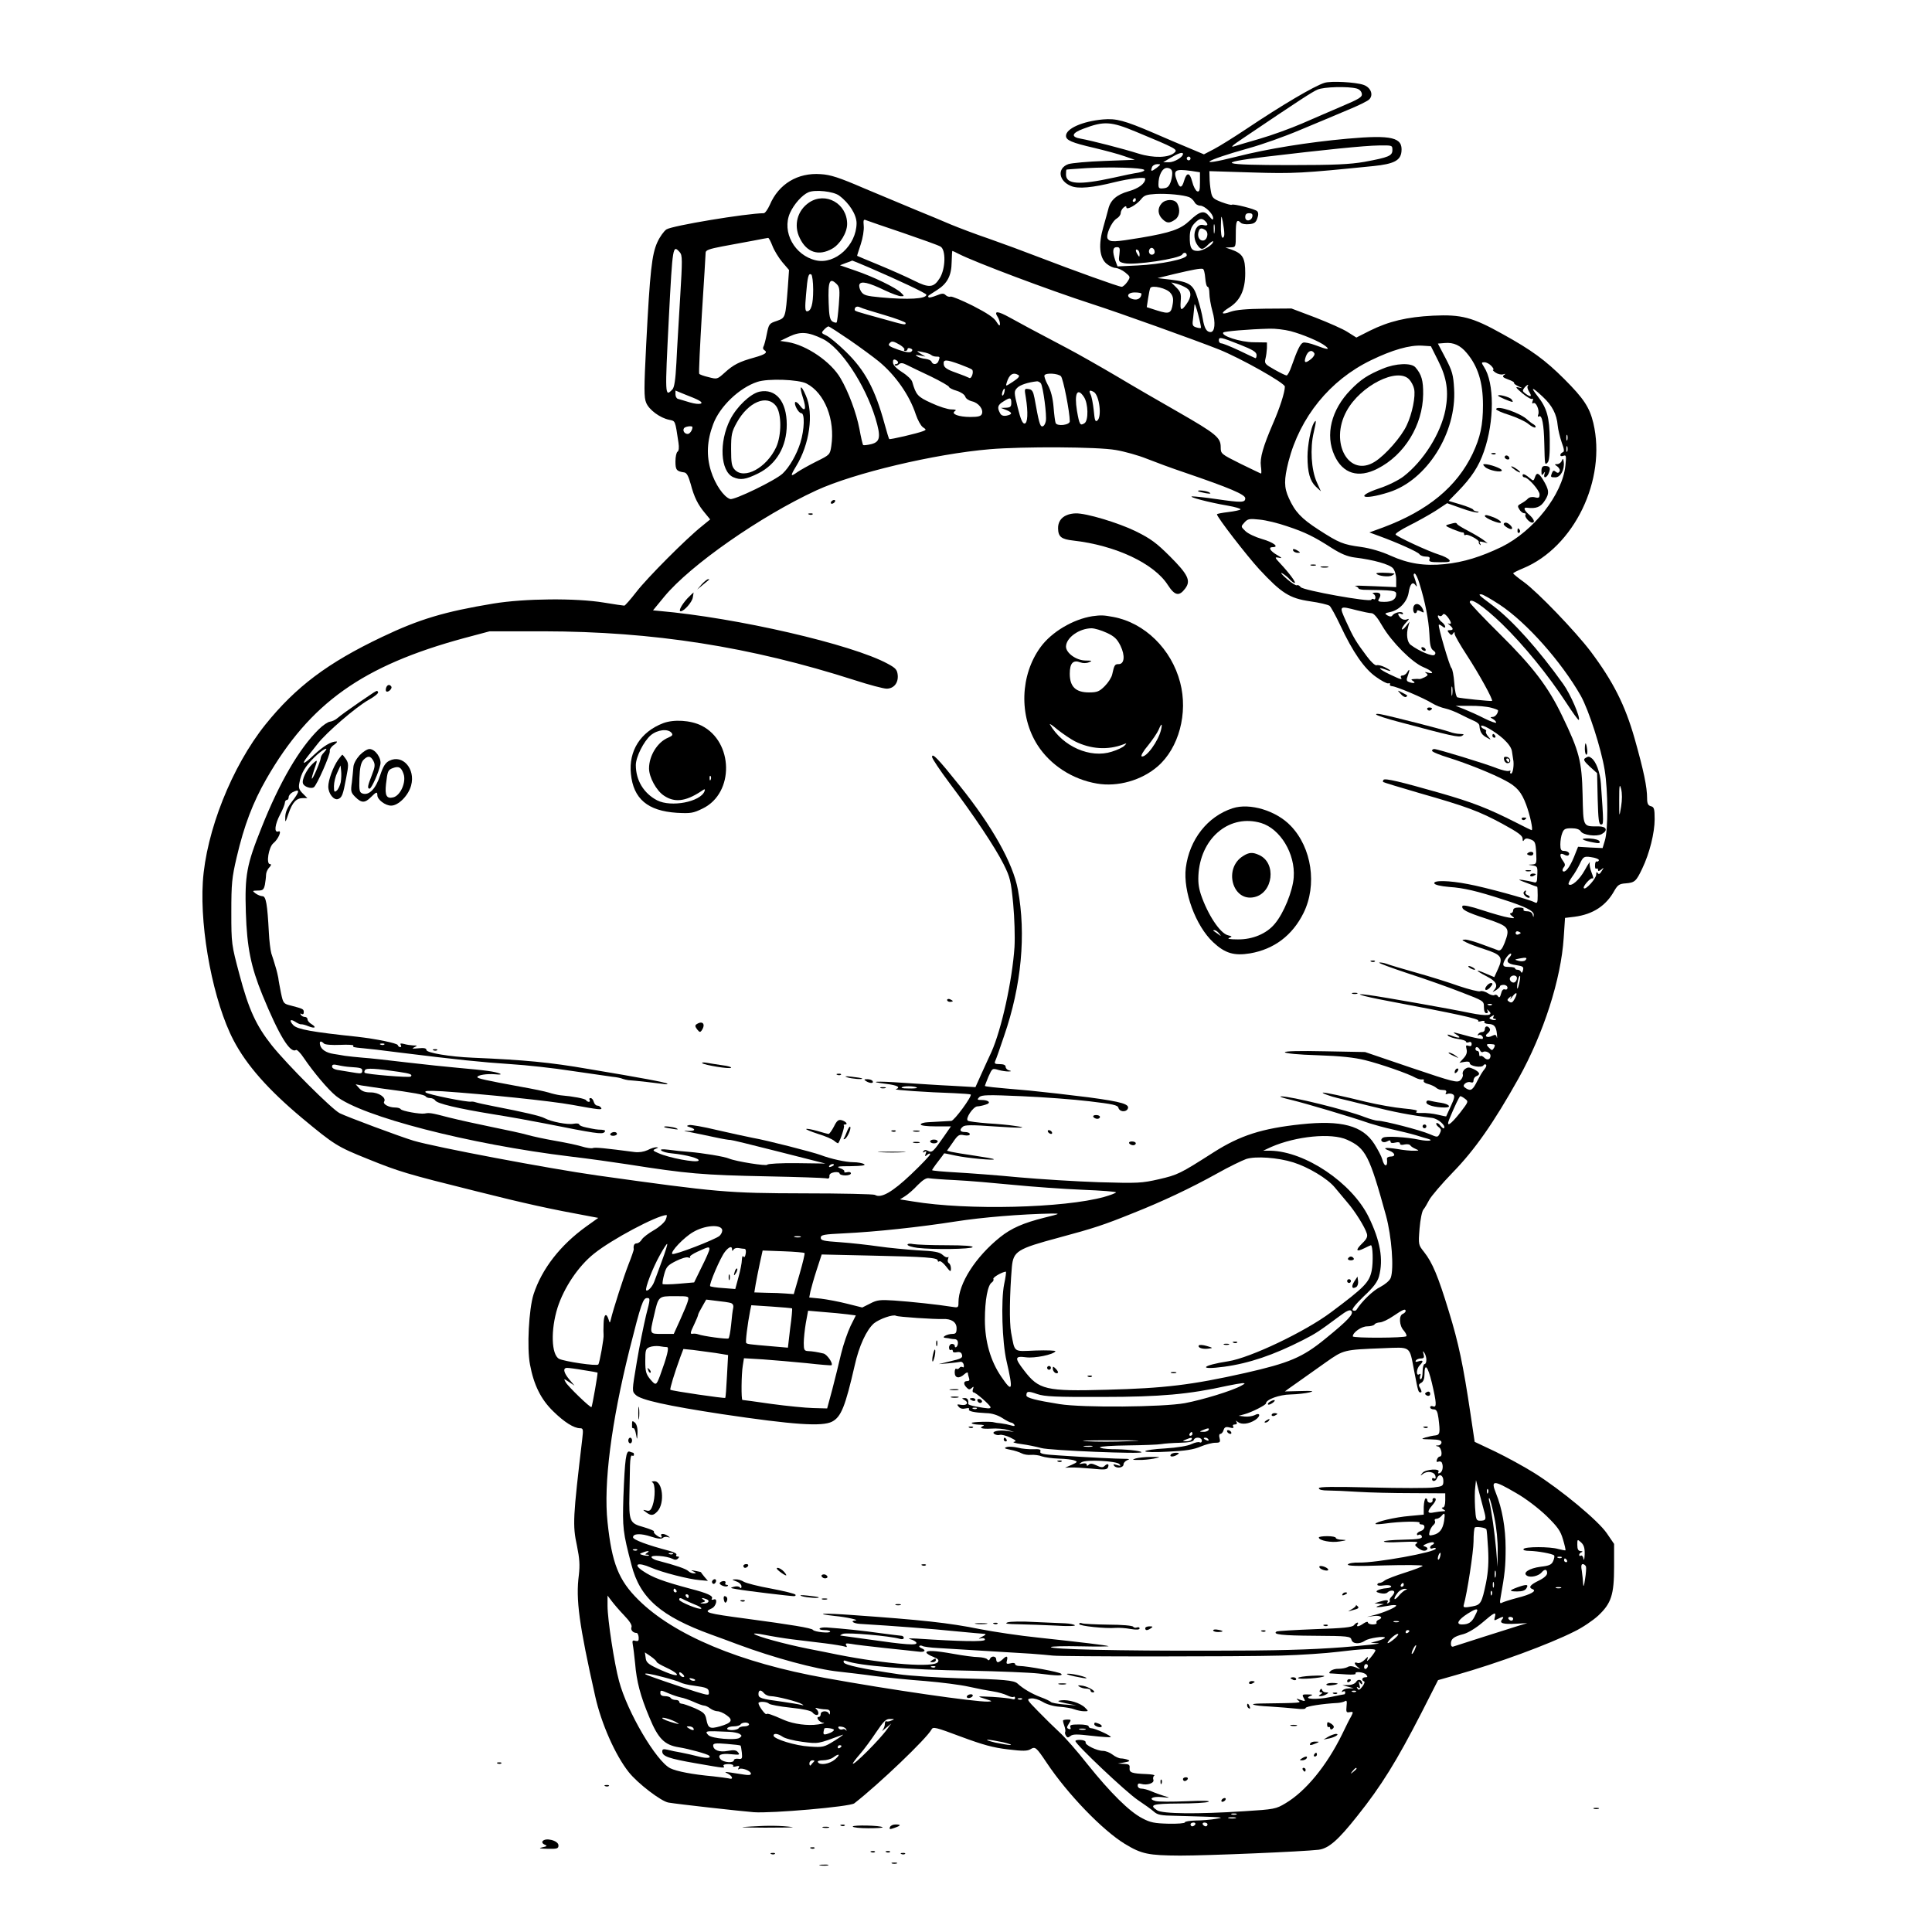 <?xml version="1.0" standalone="no"?>
<!DOCTYPE svg PUBLIC "-//W3C//DTD SVG 20010904//EN"
 "http://www.w3.org/TR/2001/REC-SVG-20010904/DTD/svg10.dtd">
<svg version="1.0" xmlns="http://www.w3.org/2000/svg"
 width="1024pt" height="1024pt" viewBox="0 0 1024 1024"
 preserveAspectRatio="xMidYMid meet">

<g transform="translate(0,1024) scale(0.1,-0.1)"
fill="#000000" stroke="none">
<path d="M7020 9801 c-56 -18 -224 -117 -415 -245 -66 -44 -143 -92 -172 -107
l-52 -27 -83 35 c-46 19 -128 54 -183 78 -156 67 -199 78 -269 72 -110 -10
-196 -49 -196 -87 0 -23 29 -36 150 -64 58 -14 130 -33 160 -44 l55 -19 -160
-6 c-88 -3 -175 -11 -193 -17 -60 -22 -52 -89 15 -116 38 -16 113 -9 233 21
77 19 160 28 160 18 0 -26 -35 -52 -89 -67 -63 -18 -96 -47 -107 -95 -4 -14
-15 -57 -26 -94 -27 -92 -21 -162 16 -194 15 -13 37 -23 49 -23 12 -1 35 -11
51 -24 28 -23 28 -24 11 -50 -10 -14 -23 -26 -30 -26 -15 0 -254 86 -441 158
-72 28 -189 71 -260 96 -71 24 -163 59 -204 76 -41 18 -124 52 -185 77 -60 25
-184 77 -275 115 -132 57 -178 72 -230 75 -122 9 -223 -52 -270 -163 -11 -24
-25 -44 -32 -44 -93 -1 -486 -66 -516 -86 -13 -9 -35 -39 -48 -68 -29 -64 -39
-151 -59 -540 -12 -238 -12 -283 0 -311 15 -37 73 -80 122 -90 33 -7 31 -1 49
-121 4 -26 2 -44 -5 -48 -6 -4 -11 -27 -11 -52 0 -45 6 -52 47 -58 13 -2 22
-20 34 -62 18 -69 38 -109 76 -154 l27 -33 -44 -36 c-82 -65 -291 -275 -347
-348 -31 -40 -60 -73 -64 -73 -5 0 -53 7 -107 16 -149 25 -423 22 -587 -5
-260 -43 -393 -83 -590 -177 -288 -137 -457 -264 -618 -464 -178 -222 -315
-567 -332 -835 -16 -260 57 -637 163 -839 69 -132 184 -262 362 -411 172 -143
188 -153 350 -218 166 -67 201 -78 575 -171 258 -65 390 -94 603 -133 l43 -8
-63 -45 c-138 -99 -236 -225 -280 -360 -25 -78 -36 -284 -19 -372 20 -108 58
-185 123 -248 59 -58 110 -90 143 -90 16 0 17 -7 11 -57 -49 -415 -52 -456
-28 -566 14 -69 16 -102 10 -155 -17 -129 1 -261 87 -644 32 -144 107 -312
177 -400 47 -60 173 -156 211 -162 54 -9 378 -45 452 -51 93 -7 510 29 533 47
131 102 383 343 409 391 8 16 21 13 157 -38 116 -43 170 -58 248 -67 80 -10
104 -9 120 1 25 15 30 11 85 -71 112 -168 297 -359 415 -431 89 -54 124 -61
293 -62 148 0 649 21 734 31 53 7 103 50 205 179 128 160 209 292 339 545 l89
175 95 27 c222 63 493 163 626 230 44 21 101 60 128 85 69 65 84 110 84 259
l0 121 -39 57 c-46 67 -241 229 -384 319 -53 33 -146 84 -206 113 l-110 52
-22 148 c-39 261 -63 375 -115 544 -57 187 -87 258 -131 314 -30 38 -31 38
-24 125 4 47 13 93 21 101 7 8 20 31 30 50 10 19 66 85 125 146 117 120 217
263 349 499 132 237 225 525 239 745 l7 105 50 6 c99 13 168 59 212 139 17 29
26 36 59 38 49 4 56 11 88 78 39 81 66 190 66 262 0 55 -3 65 -20 69 -15 4
-20 14 -20 42 0 60 -18 146 -66 316 -51 179 -114 303 -233 462 -81 107 -281
315 -354 368 -31 22 -56 43 -57 46 0 3 24 15 53 27 270 112 443 469 372 770
-20 83 -51 130 -154 233 -100 100 -174 154 -326 238 -161 90 -219 105 -369 98
-140 -7 -235 -30 -336 -80 l-71 -36 -46 29 c-24 16 -102 50 -171 77 l-127 48
-140 -1 c-98 -1 -153 -6 -182 -16 -52 -19 -56 -8 -8 22 58 36 85 93 85 182 0
82 -13 104 -75 126 l-30 10 28 1 c27 1 27 1 27 71 0 69 5 81 27 59 6 -6 26 -9
44 -7 26 2 36 9 43 31 7 18 6 31 -1 38 -11 11 -124 40 -134 34 -3 -3 -28 4
-55 14 -44 17 -50 23 -56 57 -4 22 -7 54 -7 73 l-1 34 225 -7 c223 -7 268 -4
645 34 107 11 143 29 148 76 8 76 -50 90 -287 69 -209 -19 -421 -53 -586 -95
-225 -57 -175 -22 65 45 69 19 190 62 270 96 80 33 191 80 248 104 57 23 110
49 119 58 24 24 9 63 -29 77 -42 15 -175 22 -208 11z m170 -30 c15 -4 26 -15
28 -28 3 -17 -13 -27 -105 -66 -59 -25 -155 -67 -213 -92 -58 -25 -159 -62
-225 -81 -66 -19 -126 -37 -132 -39 -25 -8 -12 4 45 42 302 204 367 246 395
258 33 15 162 18 207 6z m-1170 -229 c212 -88 223 -94 206 -110 -29 -29 -112
-31 -192 -6 -82 26 -250 69 -306 79 -54 9 -48 30 15 53 108 41 145 39 277 -16z
m1360 -97 c0 -31 -19 -39 -149 -63 -76 -13 -156 -17 -393 -17 -368 0 -402 11
-131 44 310 37 524 59 601 60 71 1 72 1 72 -24z m-1110 -21 c0 -17 -46 -44
-74 -44 l-31 0 40 24 c40 24 65 32 65 20z m40 -24 c0 -5 -4 -10 -10 -10 -5 0
-10 5 -10 10 0 6 5 10 10 10 6 0 10 -4 10 -10z m-180 -50 c-28 -21 -33 -20
-24 4 3 9 16 16 28 16 20 0 20 -1 -4 -20z m-66 -10 c5 -5 -9 -11 -30 -15 -22
-3 -81 -15 -133 -27 -183 -40 -251 -35 -251 17 0 14 1 26 3 26 1 1 49 4 107 8
127 7 292 2 304 -9z m148 -8 c3 -10 0 -34 -6 -53 -9 -26 -17 -35 -38 -37 -24
-3 -28 0 -28 21 0 47 20 87 45 87 13 0 25 -7 27 -18z m102 2 l46 -7 0 -53 c0
-44 -3 -52 -15 -48 -8 4 -20 26 -26 51 -13 50 -29 52 -43 5 -11 -39 -23 -41
-36 -6 -24 63 -15 70 74 58z m-1866 -131 c53 -39 92 -101 92 -146 -1 -117
-113 -220 -215 -197 -114 26 -182 151 -138 251 21 47 65 96 98 110 35 15 133
5 163 -18z m1855 -8 c10 -4 22 -16 28 -26 5 -11 19 -19 30 -19 24 0 69 -43 69
-66 0 -12 -5 -10 -21 10 -26 33 -49 28 -104 -24 -48 -45 -99 -63 -258 -90
-139 -23 -161 -24 -175 -7 -14 16 18 91 47 109 12 7 21 20 21 29 0 9 7 22 15
29 11 9 15 9 15 1 0 -17 54 13 78 43 16 21 29 25 78 28 62 3 146 -5 177 -17z
m-283 -15 c0 -5 -5 -10 -11 -10 -5 0 -7 5 -4 10 3 6 8 10 11 10 2 0 4 -4 4
-10z m618 -87 c-5 -26 -38 -29 -38 -4 0 15 6 21 21 21 14 0 19 -5 17 -17z
m-149 -90 c1 -13 -3 -23 -9 -23 -6 0 -10 27 -9 63 1 59 2 60 10 22 4 -22 8
-50 8 -62z m-1704 3 c99 -34 189 -66 200 -73 29 -17 27 -117 -4 -167 -32 -51
-56 -54 -137 -13 -38 19 -121 56 -184 82 -63 26 -116 48 -117 49 -1 0 8 28 19
61 11 33 18 76 16 97 -3 32 -1 37 12 31 8 -3 96 -34 195 -67z m1603 62 c18
-18 14 -27 -9 -21 -43 12 -65 -59 -33 -105 19 -28 29 -28 59 3 14 13 25 20 25
15 0 -17 -53 -50 -82 -50 -34 0 -43 17 -42 78 1 30 8 50 24 67 26 28 40 31 58
13z m49 -60 c-2 -13 -4 -5 -4 17 -1 22 1 32 4 23 2 -10 2 -28 0 -40z m-49 13
c21 -13 11 -56 -13 -56 -20 0 -31 25 -21 51 6 16 15 17 34 5z m-2294 -84 c9
-24 33 -63 52 -86 l36 -42 -6 -87 c-13 -168 -12 -166 -59 -183 -40 -13 -42
-16 -53 -70 -6 -31 -14 -61 -18 -67 -3 -6 -2 -13 4 -17 21 -13 8 -23 -52 -40
-79 -22 -110 -37 -158 -81 -38 -34 -39 -35 -84 -23 -26 6 -48 14 -50 18 -3 4
4 146 14 316 11 171 20 317 20 326 0 13 20 20 88 33 48 9 121 22 162 30 41 8
78 15 81 15 4 1 14 -19 23 -42z m1839 -46 c-5 -37 -4 -39 26 -46 55 -12 293
24 307 46 8 14 24 11 24 -4 0 -20 -136 -48 -261 -54 l-106 -5 -12 32 c-16 48
-14 70 8 70 16 0 18 -5 14 -39z m187 13 c0 -8 -7 -14 -15 -14 -15 0 -21 21 -9
33 10 9 24 -2 24 -19z m-2517 -1 c14 -16 14 -40 2 -238 -7 -121 -17 -278 -20
-348 -5 -92 -11 -132 -22 -142 -39 -40 -39 -36 -18 380 20 386 21 389 58 348z
m2437 -11 c0 -15 -2 -15 -10 -2 -13 20 -13 33 0 25 6 -3 10 -14 10 -23z m-958
2 c84 -43 476 -191 708 -266 134 -43 547 -191 670 -240 113 -45 350 -178 350
-197 0 -31 -28 -116 -63 -196 -52 -121 -70 -182 -64 -226 3 -21 3 -39 1 -39
-2 0 -51 24 -109 52 -104 52 -105 53 -105 88 0 51 -25 71 -225 186 -93 53
-240 138 -325 189 -85 50 -204 118 -265 150 -188 99 -238 126 -303 162 -65 36
-86 37 -64 3 7 -11 12 -28 12 -37 0 -13 -6 -9 -19 12 -12 21 -50 46 -124 84
-58 29 -111 51 -119 49 -7 -3 -19 1 -26 8 -10 10 -19 10 -48 -2 -20 -8 -39
-13 -42 -10 -3 3 -3 7 -1 9 2 2 23 15 46 30 55 35 76 77 77 149 1 32 2 58 4
58 2 0 17 -7 34 -16z m-480 -70 c165 -71 308 -139 308 -146 0 -22 -95 -28
-243 -14 -75 7 -90 11 -103 31 -8 12 -12 29 -9 37 8 20 48 11 135 -31 36 -17
74 -31 85 -31 19 0 19 0 0 19 -28 27 -145 84 -242 117 l-81 28 31 12 c18 6 33
12 34 13 1 0 39 -15 85 -35z m1786 -57 c2 -26 7 -47 13 -47 5 0 9 -16 9 -35 0
-19 7 -62 16 -94 18 -62 13 -111 -10 -111 -21 0 -33 21 -41 70 -4 25 -16 73
-27 107 -22 75 -43 89 -145 101 l-68 8 90 22 c98 23 135 30 150 27 6 -1 11
-23 13 -48z m-2078 -63 c0 -77 -11 -114 -33 -114 -10 0 -11 20 -5 87 8 98 13
117 28 108 5 -3 10 -40 10 -81z m126 29 c14 -15 16 -30 10 -107 -4 -50 -9 -93
-12 -95 -3 -3 -13 0 -22 5 -13 9 -18 29 -20 99 -4 117 5 137 44 98z m1852 -19
c28 -18 28 -47 1 -85 -28 -40 -35 -36 -31 15 3 38 0 49 -23 72 l-27 27 29 -7
c15 -4 38 -14 51 -22z m-85 -26 c14 -16 17 -32 13 -57 -8 -53 -18 -57 -82 -37
l-56 18 7 46 c4 26 9 51 12 56 11 16 87 -2 106 -26z m-153 -5 c-1 -23 -20 -35
-44 -29 -40 10 -33 36 9 36 19 0 35 -3 35 -7z m315 -181 c-2 -2 -13 -1 -25 3
-20 6 -22 12 -16 52 3 25 6 55 7 67 0 12 9 -10 19 -49 10 -38 17 -72 15 -73z
m-1677 68 c61 -18 112 -37 112 -42 0 -12 -4 -11 -125 23 -145 40 -145 40 -145
48 0 15 13 20 29 12 9 -5 67 -23 129 -41z m-185 -132 c58 -40 127 -91 154
-113 88 -72 164 -180 197 -282 10 -29 26 -59 37 -67 19 -13 19 -14 2 -21 -30
-12 -176 -46 -180 -42 -2 2 -13 37 -24 78 -51 187 -104 286 -207 386 -41 40
-87 78 -103 85 -26 12 -27 14 -12 30 9 10 20 18 24 18 4 0 55 -33 112 -72z
m2337 47 c64 -17 155 -55 185 -79 27 -21 10 -20 -52 4 -29 11 -59 17 -66 14
-15 -5 -31 -38 -62 -126 -9 -27 -21 -48 -26 -48 -5 0 -34 14 -64 31 -50 28
-54 33 -48 57 4 15 7 41 8 57 l0 30 -70 1 c-70 0 -177 35 -161 52 7 6 130 17
245 20 29 1 79 -5 111 -13z m-2480 -41 c96 -46 225 -241 280 -421 30 -99 25
-125 -22 -137 -21 -5 -40 -7 -43 -5 -3 3 -12 42 -20 86 -16 84 -58 197 -100
268 -50 87 -180 176 -280 192 l-40 6 50 24 c58 27 98 24 175 -13z m2210 -30
c71 -28 90 -40 90 -56 0 -11 -3 -18 -7 -16 -5 2 -44 20 -87 41 -43 20 -85 37
-92 37 -8 0 -14 7 -14 15 0 21 9 19 110 -21z m-1800 -2 c16 -10 27 -22 23 -25
-3 -4 -1 -7 5 -7 7 0 12 4 12 10 0 5 7 7 16 3 11 -4 12 -9 5 -16 -7 -7 -27 -5
-66 8 -54 19 -62 25 -48 38 10 11 20 8 53 -11z m3004 -43 c59 -70 86 -155 86
-276 0 -106 -14 -171 -55 -258 -84 -175 -236 -301 -473 -390 l-74 -27 49 -18
c99 -36 208 -85 216 -97 4 -7 20 -13 34 -13 18 0 24 -4 19 -15 -4 -12 6 -15
56 -15 49 0 58 2 49 13 -6 8 -30 20 -53 27 -58 18 -224 95 -231 107 -3 5 29
26 71 47 42 21 105 56 140 78 l62 41 76 -27 c41 -15 81 -25 87 -22 7 2 5 5 -5
5 -9 1 -18 5 -20 10 -1 4 -32 17 -66 27 l-64 19 49 50 c72 74 111 133 138 212
56 160 56 364 0 449 -14 22 -14 24 3 24 10 0 27 -9 37 -20 10 -11 14 -20 9
-20 -5 0 1 -7 13 -15 12 -8 30 -12 40 -9 14 4 15 4 4 -4 -10 -8 -5 -13 22 -23
20 -7 34 -15 32 -18 -3 -3 7 -11 22 -18 26 -12 26 -12 3 -7 -21 6 -17 0 18
-30 24 -20 48 -34 53 -30 5 3 6 -3 2 -12 -4 -11 -2 -15 4 -11 14 9 34 -38 26
-60 -4 -10 -2 -14 4 -10 16 10 26 -43 28 -143 3 -117 2 -117 18 -101 8 8 12
46 11 119 -1 120 -15 170 -65 233 -40 51 -30 50 27 -3 51 -47 75 -94 80 -153
2 -22 12 -62 21 -89 14 -38 15 -50 6 -53 -7 -3 -13 -9 -13 -15 0 -6 7 -7 16
-4 15 6 16 0 11 -51 -16 -154 -168 -347 -337 -431 -110 -53 -203 -82 -303 -92
-108 -11 -194 3 -287 45 -48 22 -107 39 -156 46 -96 13 -116 21 -226 92 -91
59 -124 94 -157 167 -26 57 -26 97 -2 193 61 237 220 432 436 537 115 56 207
82 273 78 l46 -3 39 -78 c46 -91 56 -163 38 -259 -25 -126 -116 -271 -222
-353 -26 -20 -82 -48 -128 -63 -134 -45 -88 -65 50 -21 201 63 360 315 346
548 -4 74 -10 95 -45 162 l-41 78 37 3 c46 4 82 -12 116 -53z m-2839 -10 c5
-5 17 -9 27 -9 20 0 21 -1 12 -24 -7 -19 -30 -21 -37 -3 -2 7 -17 13 -32 15
-14 1 -34 7 -43 13 -14 8 -11 9 13 5 l30 -6 -25 15 c-25 16 -25 16 10 9 19 -3
39 -10 45 -15z m2031 9 c4 -6 -3 -19 -16 -30 -32 -26 -41 -22 -29 12 11 31 32
39 45 18z m-2206 -49 c0 -5 -5 -9 -12 -9 -6 0 -8 -3 -5 -6 4 -4 13 -2 21 5 10
9 20 8 42 -3 16 -8 73 -36 127 -61 53 -26 97 -51 97 -56 0 -4 18 -14 40 -20
23 -7 42 -20 46 -31 3 -11 19 -21 35 -25 34 -7 63 -42 53 -67 -5 -12 -19 -16
-61 -16 -61 0 -105 16 -82 31 10 6 4 9 -19 9 -18 0 -66 15 -106 34 -73 33 -81
43 -101 112 -3 12 -27 35 -53 51 -30 19 -48 37 -49 51 -1 14 3 19 13 15 8 -3
14 -9 14 -14z m327 -10 c32 -12 61 -24 65 -28 11 -10 -3 -52 -15 -44 -5 3 -37
16 -71 28 -46 16 -62 27 -64 43 -4 28 11 28 85 1z m311 -57 c8 -6 0 -16 -29
-35 -40 -26 -40 -26 -33 -4 13 43 34 56 62 39z m225 -6 c12 -12 47 -190 47
-239 0 -20 -67 -28 -75 -9 -3 7 -8 46 -11 85 -4 47 -14 87 -30 116 -13 24 -21
47 -18 52 8 14 71 10 87 -5z m-1348 -39 c96 -50 152 -191 131 -331 -7 -46 -8
-47 -79 -82 -40 -20 -84 -45 -99 -55 -39 -28 -41 -24 -9 29 72 117 95 280 52
376 -27 63 -37 54 -15 -13 19 -59 12 -78 -16 -41 -10 14 -21 22 -25 19 -9 -10
17 -59 32 -59 19 0 17 -86 -5 -157 -20 -63 -58 -129 -94 -163 -38 -36 -257
-142 -278 -135 -34 11 -80 78 -102 149 -25 81 -21 161 12 248 35 94 139 193
234 224 55 19 220 13 261 -9z m1242 1 c12 -20 32 -170 26 -200 -3 -16 -11 -28
-19 -28 -12 0 -18 22 -41 150 -7 36 -13 46 -32 48 -22 3 -22 2 -14 -45 13 -80
10 -138 -7 -138 -11 0 -21 25 -36 85 -20 81 -20 86 -3 104 15 16 58 30 106 35
6 0 15 -5 20 -11z m2580 -15 c-4 -3 0 -17 8 -30 17 -26 8 -30 -20 -9 -16 12
-17 16 -6 30 7 9 16 16 19 16 3 0 2 -3 -1 -7z m-2774 -33 c-3 -12 -8 -19 -11
-16 -5 6 5 36 12 36 2 0 2 -9 -1 -20z m-1621 -41 c36 -19 7 -27 -45 -12 -28 9
-58 17 -64 19 -7 2 -13 12 -13 24 l0 20 51 -21 c29 -11 60 -24 71 -30z m2096
43 c29 -19 43 -131 18 -151 -11 -9 -14 1 -19 54 -4 36 -11 74 -17 85 -11 21
-4 25 18 12z m-53 -26 c23 -34 25 -125 3 -139 -23 -15 -27 -9 -40 66 -15 92 2
126 37 73z m-385 -31 c0 -20 -5 -25 -27 -26 l-28 -1 28 -11 c34 -14 34 -23 2
-30 -18 -3 -29 1 -35 14 -16 29 -12 43 18 61 36 23 42 22 42 -7z m-1690 -129
c0 -16 -14 -36 -25 -36 -17 0 -28 17 -20 30 6 10 45 15 45 6z m4637 -68 c-3
-7 -5 -2 -5 12 0 14 2 19 5 13 2 -7 2 -19 0 -25z m0 -60 c-3 -7 -5 -2 -5 12 0
14 2 19 5 13 2 -7 2 -19 0 -25z m-2394 7 c48 -8 122 -29 164 -46 43 -17 134
-51 203 -74 237 -81 320 -116 320 -136 0 -23 -18 -24 -155 -4 -55 8 -111 14
-125 14 -30 -1 87 -32 187 -49 40 -7 70 -16 68 -20 -3 -4 -32 -10 -65 -14 -33
-4 -60 -9 -60 -12 0 -15 158 -219 224 -291 119 -128 161 -154 269 -170 50 -7
96 -18 104 -24 7 -6 33 -53 57 -104 66 -141 127 -229 188 -272 29 -21 59 -37
66 -35 8 2 12 0 9 -5 -3 -5 2 -9 11 -10 23 -1 169 -63 212 -90 19 -12 51 -24
70 -28 19 -4 55 -18 80 -31 25 -13 57 -28 73 -35 15 -6 28 -17 28 -25 3 -35
13 -50 42 -65 21 -12 21 -11 4 8 -9 11 -14 23 -11 26 4 4 -1 9 -10 13 -9 3
-16 10 -16 15 0 15 72 -26 118 -67 28 -26 44 -49 46 -69 2 -16 5 -34 6 -40 6
-26 -1 -75 -11 -75 -5 0 -7 4 -4 10 3 5 0 7 -8 4 -8 -3 -36 4 -63 14 -59 24
-315 102 -332 102 -7 0 -12 -4 -12 -9 0 -6 39 -22 88 -37 99 -31 236 -86 302
-122 60 -32 84 -60 109 -127 20 -54 38 -135 29 -135 -2 0 -40 18 -84 41 -146
74 -230 107 -405 157 -207 59 -287 78 -296 69 -3 -4 -4 -9 -2 -12 3 -2 90 -29
194 -59 249 -71 316 -96 441 -164 79 -43 104 -61 104 -77 0 -14 3 -16 8 -7 6
9 16 10 34 3 24 -9 27 -16 30 -70 3 -59 2 -61 -22 -63 -24 -1 -24 -1 3 -5 25
-4 27 -7 25 -49 -1 -41 -3 -45 -22 -39 -12 3 -37 8 -56 11 -28 4 -24 1 20 -15
30 -12 56 -21 57 -21 2 0 3 -20 3 -45 0 -40 -2 -45 -17 -37 -30 16 -264 80
-352 96 -103 20 -184 21 -179 4 3 -8 33 -15 79 -19 77 -5 148 -22 284 -66 120
-38 165 -61 164 -81 -1 -16 -2 -16 -6 1 -3 10 -14 17 -29 17 -14 0 -22 4 -19
10 4 6 -7 10 -24 10 -21 0 -31 -5 -31 -15 0 -8 -6 -15 -12 -15 -8 -1 -5 -7 6
-15 17 -13 15 -14 -19 -8 -21 3 -84 21 -139 39 -60 20 -102 29 -105 22 -6 -18
18 -32 126 -67 122 -41 128 -48 98 -128 -13 -33 -22 -43 -34 -40 -9 3 -47 17
-84 31 -37 14 -78 26 -90 26 -21 -1 -21 -1 3 -14 14 -8 58 -24 98 -37 90 -29
100 -43 72 -104 l-20 -44 -45 19 c-60 26 -57 17 5 -15 51 -26 62 -48 38 -74
-10 -11 -8 -10 10 0 12 8 22 17 22 21 0 5 9 8 20 8 11 0 20 -7 20 -15 0 -8 -6
-12 -14 -9 -9 3 -16 -5 -20 -22 -5 -20 -10 -24 -16 -15 -4 8 -13 11 -19 7 -6
-4 -22 1 -36 10 -14 9 -32 14 -40 10 -8 -3 -59 10 -113 28 -53 19 -155 51
-227 71 -71 20 -142 41 -157 47 -15 5 -32 8 -38 6 -6 -2 62 -27 152 -57 90
-29 217 -74 283 -100 119 -46 120 -46 120 -78 0 -21 5 -33 13 -33 8 0 10 5 6
13 -5 9 -3 9 7 -1 27 -25 -10 -29 -99 -11 -105 22 -467 86 -537 95 -95 13 -39
-5 100 -31 365 -69 486 -95 480 -105 -3 -5 5 -6 17 -2 11 3 19 1 16 -4 -4 -5
5 -10 19 -11 33 -1 43 -13 47 -54 2 -19 1 -26 -1 -17 -3 14 -8 16 -24 8 -26
-14 -46 -2 -23 14 9 7 14 18 10 24 -10 17 -26 15 -26 -3 0 -8 -6 -15 -14 -15
-8 0 -18 -5 -22 -12 -4 -6 -3 -8 4 -4 10 6 28 -11 20 -20 -3 -2 -31 3 -64 11
-32 9 -68 18 -79 21 -15 4 -14 1 5 -10 29 -18 14 -21 -27 -5 -21 8 -25 7 -17
-1 6 -6 30 -14 53 -17 22 -3 41 -9 41 -14 0 -5 7 -6 15 -3 9 4 15 0 15 -10 0
-10 -5 -13 -17 -9 -13 5 -15 2 -10 -18 4 -16 0 -31 -16 -48 l-22 -24 28 5 c17
3 27 1 27 -7 0 -16 63 -26 72 -12 4 6 10 8 14 4 4 -4 0 -15 -8 -24 -9 -10 -25
-37 -37 -60 -25 -51 -35 -57 -60 -42 -16 10 -17 15 -6 26 8 7 21 10 29 7 11
-4 16 -1 16 10 0 9 7 19 15 22 23 9 18 21 -13 37 -24 11 -32 12 -47 1 -10 -7
-15 -20 -12 -28 3 -8 -3 -22 -12 -31 -17 -15 -34 -11 -262 66 l-244 83 -212 4
c-135 3 -213 1 -213 -5 0 -6 71 -13 173 -16 123 -4 195 -12 252 -26 81 -20
231 -72 269 -94 12 -6 27 -10 35 -8 7 1 10 -2 7 -7 -3 -6 6 -13 22 -17 15 -4
33 -12 41 -18 7 -7 19 -12 25 -13 6 0 17 -2 24 -2 7 -1 10 -7 6 -14 -5 -7 -2
-9 8 -6 8 4 21 2 28 -2 12 -7 10 -19 -10 -62 -13 -29 -25 -54 -25 -55 0 -1
-21 3 -45 9 -25 6 -63 10 -85 9 -27 -1 -35 2 -26 8 9 6 -15 11 -70 16 -46 4
-136 20 -199 35 -121 30 -216 50 -228 49 -12 -1 42 -21 78 -29 19 -4 98 -24
175 -43 124 -31 205 -47 325 -62 32 -4 76 -42 63 -55 -2 -3 -11 4 -19 14 -7
11 -17 16 -21 13 -3 -4 2 -13 11 -20 15 -11 16 -17 7 -35 -11 -21 -12 -21 -54
-3 -48 21 -242 71 -274 71 -11 0 -42 9 -69 19 -96 38 -393 111 -444 110 -14 0
11 -9 55 -19 74 -18 308 -87 415 -124 25 -8 79 -23 120 -32 41 -9 98 -23 125
-31 28 -9 56 -17 64 -19 34 -10 -1 -14 -45 -5 -71 15 -179 21 -194 11 -21 -13
-2 -32 21 -20 14 8 19 7 19 -1 0 -7 9 -9 25 -5 16 4 25 2 25 -5 0 -7 9 -9 24
-5 14 3 28 1 31 -5 4 -6 17 -14 29 -19 19 -8 18 -9 -9 -9 -16 -1 -57 3 -89 9
-65 10 -84 6 -42 -9 31 -12 35 -31 6 -31 -12 0 -20 -6 -19 -12 6 -45 -14 -46
-25 -2 -4 15 -23 51 -42 81 -62 97 -174 127 -389 104 -207 -22 -322 -59 -462
-148 -180 -115 -191 -120 -290 -143 -92 -21 -111 -22 -318 -16 -121 4 -312 16
-425 26 -113 11 -262 22 -332 26 -71 4 -128 9 -128 12 0 2 14 23 32 46 17 22
32 42 32 43 1 1 28 -5 61 -12 59 -13 211 -27 202 -19 -2 3 -49 11 -103 19 -55
8 -109 17 -122 20 l-23 6 31 44 c27 40 34 44 60 38 19 -3 30 -1 30 6 0 6 -11
11 -25 11 -28 0 -32 12 -11 29 10 9 51 9 162 1 145 -10 197 -9 109 3 -24 4
-87 10 -139 13 -52 4 -100 10 -106 14 -16 10 28 75 50 76 8 0 28 4 43 9 33 9
19 25 -23 25 -21 0 -22 2 -10 15 13 12 45 13 225 5 116 -5 277 -17 359 -27
126 -15 150 -20 154 -35 5 -20 37 -24 48 -7 16 26 -27 39 -206 63 -102 13
-243 29 -315 36 -199 17 -235 21 -235 25 0 2 9 24 19 49 20 44 20 45 53 35 18
-5 42 -8 53 -8 17 1 17 2 3 6 -10 2 -18 11 -18 19 0 9 -11 14 -31 14 -26 0
-30 3 -24 17 5 10 26 70 47 133 92 266 117 538 73 775 -26 140 -136 336 -308
550 -116 145 -147 177 -147 153 0 -8 42 -71 93 -139 130 -173 240 -338 286
-429 35 -70 39 -88 51 -210 7 -76 10 -174 7 -229 -12 -179 -69 -437 -122 -556
-13 -27 -37 -81 -54 -118 l-31 -69 -122 7 c-68 3 -185 11 -262 16 -141 10
-195 7 -87 -6 57 -7 77 -18 49 -28 -13 -4 161 -16 310 -21 45 -2 84 -5 87 -7
8 -9 -87 -139 -103 -140 -33 -2 -87 -5 -124 -7 -21 -1 -38 -6 -38 -12 0 -6 33
-10 80 -10 l80 0 -36 -52 c-57 -82 -64 -89 -85 -78 -12 7 -20 6 -25 -2 -5 -7
-3 -8 6 -3 10 6 12 4 6 -10 -5 -15 -4 -16 9 -5 9 7 15 8 15 2 0 -5 -45 -53
-101 -106 -100 -95 -160 -129 -192 -109 -6 4 -176 8 -377 8 -402 1 -453 5
-1095 95 -255 36 -859 150 -973 184 -70 21 -352 126 -392 146 -42 22 -276 255
-360 360 -83 105 -122 190 -171 375 -42 158 -43 162 -43 330 0 152 3 183 28
290 40 171 86 291 158 417 231 402 510 600 1048 746 l135 36 285 0 c582 -1
1095 -81 1650 -259 77 -25 153 -45 169 -45 38 0 63 30 59 72 -3 28 -10 37 -53
60 -189 103 -800 244 -1212 280 l-32 3 60 73 c138 167 511 427 806 563 200 92
626 193 918 218 179 15 573 13 668 -4z m908 -404 c97 -32 145 -56 238 -116 49
-31 83 -45 122 -50 99 -12 184 -36 202 -57 10 -12 17 -36 17 -60 l0 -40 -117
5 c-65 3 -110 4 -100 1 9 -3 17 -9 17 -12 0 -4 12 -7 28 -8 156 -2 172 -4 172
-22 0 -28 -21 -42 -63 -42 -28 0 -36 3 -30 13 16 25 11 37 -15 36 -15 0 -21
-3 -14 -6 6 -2 12 -11 12 -19 0 -9 -4 -13 -9 -10 -5 4 -11 2 -13 -3 -5 -14
-361 50 -374 67 -6 8 -15 13 -20 10 -5 -3 -29 12 -54 34 -25 22 -36 35 -25 30
11 -6 29 -20 39 -31 11 -12 23 -21 28 -21 10 0 -29 53 -76 103 -32 34 -32 36
-3 30 14 -3 10 1 -12 14 -39 22 -51 43 -26 43 38 0 4 26 -56 43 -35 10 -75 29
-88 42 -25 24 -25 24 -5 46 17 19 26 21 80 15 34 -3 99 -19 145 -35z m702
-303 c31 -99 49 -193 53 -268 2 -57 7 -78 20 -87 13 -9 15 -16 7 -24 -10 -10
-81 19 -126 53 -19 14 -25 56 -13 98 l7 25 -20 -25 c-11 -14 -21 -20 -21 -14
0 5 10 21 22 34 18 19 19 23 4 17 -10 -4 -23 -1 -32 7 -18 19 -18 30 2 22 9
-3 12 -2 9 5 -7 11 -46 2 -56 -14 -4 -6 -13 -6 -25 1 -17 10 -15 12 14 18 48
10 90 54 98 103 7 46 21 61 36 40 7 -11 9 -9 5 6 -3 11 -8 28 -12 38 -4 9 -3
17 3 17 5 0 17 -24 25 -52z m427 -114 c143 -95 325 -301 428 -481 43 -77 108
-279 127 -394 18 -111 19 -317 1 -374 l-12 -40 -65 3 -65 4 -22 -55 c-23 -56
-47 -85 -59 -74 -3 4 -1 13 5 20 9 10 8 18 -3 33 -21 28 -19 47 4 35 10 -6 21
-8 24 -4 11 10 -3 23 -24 23 -15 0 -19 7 -19 34 0 19 4 46 10 60 8 22 16 26
49 26 26 0 43 -6 49 -16 11 -20 83 -30 111 -15 35 19 26 41 -16 41 -85 0 -81
-7 -85 168 -4 178 -18 231 -108 417 -74 155 -156 262 -332 436 -87 86 -158
161 -158 167 0 29 72 -20 171 -115 115 -112 245 -271 342 -420 33 -51 62 -91
65 -89 10 11 -44 137 -83 191 -129 181 -268 336 -370 413 -80 60 -82 62 -64
62 8 0 52 -25 99 -56z m-757 -29 c32 -8 66 -15 76 -15 12 0 32 -23 57 -67 50
-86 158 -194 218 -219 47 -19 64 -40 24 -29 -17 4 -19 4 -9 -3 11 -8 10 -12
-7 -21 -12 -6 -25 -11 -29 -10 -4 1 -17 1 -28 0 -17 -1 -18 -3 -5 -11 17 -11
1 -14 -24 -4 -11 4 -13 11 -5 31 12 32 11 43 -2 21 -5 -10 -17 -18 -25 -18 -8
0 -12 -4 -9 -10 9 -15 1 -13 -60 16 -56 27 -70 43 -21 25 36 -14 33 -6 -5 13
-16 8 -36 13 -43 10 -7 -3 -30 18 -52 48 -57 76 -71 99 -109 183 -39 86 -39
85 58 60z m497 -67 c0 -5 -6 -6 -12 -3 -7 4 -5 0 5 -8 21 -18 22 -27 1 -27
-14 0 -14 -3 -4 -15 11 -13 15 -13 21 -3 7 10 9 10 9 -2 0 -8 30 -60 66 -115
62 -95 139 -234 132 -240 -4 -3 -169 14 -184 19 -6 3 -14 37 -16 76 -3 40 -10
75 -15 79 -9 6 -73 223 -67 230 2 2 10 -2 19 -9 9 -8 15 -8 15 -2 0 6 -8 17
-17 24 -19 13 -31 44 -14 34 5 -4 13 -1 17 5 5 9 13 5 26 -10 10 -13 18 -27
18 -33z m7 -380 c-2 -13 -4 -5 -4 17 -1 22 1 32 4 23 2 -10 2 -28 0 -40z m206
-69 c20 -5 37 -12 37 -14 0 -16 -15 -35 -29 -35 -14 -1 -14 -2 2 -11 9 -5 17
-14 17 -19 0 -4 -28 5 -62 22 -33 17 -82 39 -107 49 l-46 18 75 0 c41 1 92 -4
113 -10z m689 -525 c-10 -59 -10 -59 -10 36 0 79 2 89 10 59 6 -23 6 -58 0
-95z m-143 -270 c17 -4 28 -10 25 -15 -3 -5 -8 -7 -12 -5 -4 2 -8 -7 -8 -20
-1 -13 2 -21 7 -18 5 3 9 0 9 -7 0 -8 5 -7 17 2 15 13 15 12 2 -8 -9 -16 -16
-19 -21 -10 -5 8 -8 5 -8 -9 0 -20 -55 -82 -65 -72 -9 8 36 59 46 52 6 -3 3
10 -5 30 -8 20 -13 44 -10 54 3 9 -9 -8 -26 -39 -29 -53 -72 -90 -86 -76 -3 3
5 21 18 39 14 18 32 50 42 71 18 39 23 41 75 31z m-389 -399 c0 -2 -6 -5 -13
-8 -8 -3 -14 1 -14 8 0 7 6 11 14 8 7 -3 13 -6 13 -8z m-58 -127 c-23 -23 -12
-37 32 -43 38 -6 43 -9 38 -28 -3 -12 -7 -16 -10 -9 -2 6 -10 12 -18 12 -8 0
-14 3 -14 8 0 4 -15 7 -32 7 -26 0 -32 4 -30 18 4 21 34 59 41 52 2 -3 -1 -11
-7 -17z m82 -18 c-5 -5 -21 -6 -34 -3 -25 7 -25 7 5 13 34 7 43 4 29 -10z
m-44 -94 c0 -8 -5 -18 -11 -22 -14 -8 -33 11 -25 25 10 16 36 13 36 -3z m11
-32 c-5 -21 -9 -30 -10 -19 -1 24 10 67 15 62 3 -2 0 -22 -5 -43z m-23 -78
c-10 -19 -17 -23 -28 -16 -13 8 -13 11 -1 22 12 11 13 10 7 -2 -4 -8 1 -5 10
8 22 29 30 21 12 -12z m-121 -32 c-3 -3 -12 -4 -19 -1 -8 3 -5 6 6 6 11 1 17
-2 13 -5z m8 -64 c-3 -5 -1 -10 6 -10 7 0 10 -2 7 -5 -3 -3 -13 -2 -22 1 -14
5 -15 9 -4 15 17 11 20 11 13 -1z m4 -163 c-9 -15 -12 -16 -24 -3 -21 20 -19
24 9 22 20 -1 22 -4 15 -19z m-75 -13 c3 -8 10 -13 15 -10 14 9 41 -4 41 -19
0 -21 -17 -27 -33 -11 -8 8 -17 12 -21 9 -3 -4 -6 1 -6 10 0 10 -4 17 -10 17
-5 0 -10 5 -10 10 0 16 17 12 24 -6z m-2984 -200 c0 -2 -21 -4 -47 -3 -32 0
-42 3 -29 8 18 7 76 3 76 -5z m2905 -58 c19 -14 18 -16 -25 -72 -52 -66 -77
-82 -59 -37 28 68 54 123 59 123 4 0 15 -6 25 -14z m-625 -217 c99 -45 118
-83 206 -402 30 -110 43 -282 25 -330 -6 -15 -29 -34 -55 -48 -38 -18 -98 -76
-127 -122 -4 -5 -12 -6 -19 -2 -7 5 13 30 58 74 52 48 73 77 81 106 24 90 7
188 -55 315 -89 181 -336 347 -520 351 l-39 0 43 20 c131 57 319 76 402 38z
m-285 -120 c79 -25 180 -85 219 -132 17 -20 47 -56 67 -80 41 -47 93 -131 103
-164 6 -17 0 -30 -24 -53 -38 -37 -33 -48 11 -26 18 9 33 16 35 16 10 0 13
-90 4 -135 -13 -62 -37 -87 -215 -220 -137 -103 -429 -242 -545 -260 -143 -22
-163 -48 -22 -29 132 18 262 62 417 141 69 35 88 48 193 126 40 30 56 37 64
29 15 -15 -16 -49 -138 -148 -121 -99 -191 -128 -424 -181 -285 -64 -429 -81
-735 -89 -323 -9 -359 0 -437 102 -52 67 -50 78 10 70 46 -6 145 14 156 32 2
4 -44 6 -104 4 -122 -5 -110 -14 -131 95 -10 54 -8 204 4 348 8 83 28 96 248
155 186 50 238 67 394 130 154 61 305 132 447 211 62 35 131 68 153 76 50 16
167 8 250 -18z m-1790 -94 c66 -3 203 -15 305 -25 102 -10 267 -22 367 -26
100 -4 180 -10 178 -14 -2 -4 -31 -15 -63 -24 -213 -59 -725 -72 -1013 -24
l-69 11 27 17 c16 10 46 36 67 59 28 28 46 39 60 36 12 -2 75 -7 141 -10z
m470 -199 c-112 -28 -175 -56 -234 -103 -131 -105 -221 -246 -221 -346 0 -28
-1 -29 -37 -23 -67 11 -216 27 -304 33 -74 5 -91 3 -127 -16 l-42 -21 -80 20
c-43 11 -107 23 -140 27 l-61 6 6 31 c4 17 18 68 33 114 l27 83 265 -6 c287
-6 350 -11 350 -26 0 -6 4 -8 9 -4 5 3 21 -9 35 -27 23 -30 26 -31 26 -11 0
12 -5 25 -11 28 -6 4 -8 14 -4 23 3 9 3 13 -1 9 -4 -4 -17 1 -28 12 -17 15
-43 20 -131 24 -60 4 -155 13 -210 21 -55 8 -146 18 -202 22 -88 6 -103 9
-103 24 0 15 16 18 123 23 168 8 401 33 592 63 140 22 348 39 510 42 47 0 45
-1 -40 -22z m-2007 -11 c-6 -14 -34 -39 -62 -55 -28 -16 -57 -38 -64 -49 -7
-12 -19 -21 -27 -21 -14 0 -19 -12 -16 -32 0 -4 -12 -40 -28 -80 -25 -64 -81
-237 -94 -293 -5 -19 -5 -19 -12 3 -12 37 -25 25 -26 -25 -1 -27 -1 -52 0 -57
3 -15 -21 -150 -28 -158 -8 -10 -181 16 -208 30 -41 22 -45 153 -8 271 34 106
110 220 193 286 94 76 332 202 384 205 4 0 2 -11 -4 -25z m299 -51 c3 -9 -2
-23 -13 -34 -21 -19 -243 -105 -251 -96 -11 11 62 88 111 116 59 35 142 42
153 14z m416 -41 c-7 -2 -21 -2 -30 0 -10 3 -4 5 12 5 17 0 24 -2 18 -5z
m-734 -124 c-17 -46 -35 -96 -41 -111 -10 -28 -35 -54 -43 -47 -8 9 35 120 71
184 20 37 38 64 40 62 3 -2 -10 -42 -27 -88z m251 60 c0 -7 -18 -49 -41 -94
l-40 -82 -81 -7 c-44 -4 -83 -4 -86 -2 -2 3 1 26 8 51 11 41 19 49 62 71 28
14 57 23 66 19 9 -3 13 -3 9 2 -5 4 14 17 40 29 57 26 63 28 63 13z m120 -1
c0 -10 2 -10 8 -1 4 7 16 10 27 8 11 -2 25 -4 31 -4 7 -1 9 -12 6 -27 -3 -16
-7 -21 -12 -14 -4 7 -7 -1 -8 -17 0 -15 -8 -57 -18 -92 l-17 -63 -64 5 c-35 2
-66 7 -69 10 -8 7 54 152 78 182 21 27 38 33 38 13z m384 -19 c3 -2 -9 -52
-26 -111 l-31 -107 -41 3 c-22 2 -70 4 -104 4 l-64 2 7 43 c4 23 14 73 22 111
l15 68 109 -4 c60 -2 111 -7 113 -9z m1058 -166 c-17 -84 -11 -306 13 -408 36
-156 31 -169 -28 -82 -57 83 -87 187 -87 302 0 104 15 185 37 198 7 5 11 13 8
18 -5 8 45 37 66 39 3 0 -1 -30 -9 -67z m-1676 -88 c-3 -13 -22 -58 -41 -100
l-34 -75 -60 0 c-70 0 -68 -3 -45 96 24 105 23 104 110 104 76 0 76 0 70 -25z
m-222 -77 c-12 -51 -35 -162 -49 -247 -26 -154 -26 -155 -6 -174 26 -27 168
-58 456 -102 383 -57 532 -67 585 -40 48 25 70 80 120 298 23 104 63 189 102
223 30 24 102 49 117 40 9 -6 208 -19 248 -17 45 2 73 -16 73 -49 0 -24 -4
-30 -22 -30 -28 0 -62 -19 -38 -21 8 -1 20 -2 25 -4 6 -1 18 -3 27 -3 10 -1
16 -10 15 -22 -1 -19 -17 -30 -17 -12 0 5 -7 9 -15 9 -8 0 -15 -9 -15 -19 0
-11 5 -16 10 -13 6 3 10 1 10 -6 0 -7 8 -9 21 -6 12 3 22 0 26 -9 8 -21 1 -25
-64 -40 l-58 -14 50 4 c28 3 57 6 65 8 7 2 16 -5 18 -16 2 -11 0 -16 -6 -12
-6 3 -13 2 -17 -4 -4 -6 -11 -8 -16 -5 -5 4 -9 -5 -9 -19 0 -31 24 -35 52 -9
10 9 18 11 18 5 0 -6 3 -17 6 -26 4 -11 1 -16 -10 -16 -20 0 -21 -17 -2 -35
10 -11 16 -11 26 -2 10 10 12 8 7 -5 -4 -10 -2 -18 3 -18 12 0 90 -69 90 -79
0 -8 -13 -8 -77 4 -23 4 -42 10 -41 14 2 21 -4 31 -19 31 -17 -1 -17 -1 0 -11
24 -14 11 -30 -19 -25 -22 4 -24 3 -13 -10 8 -10 21 -13 37 -9 14 3 21 2 18
-4 -7 -11 28 -18 92 -21 27 0 59 -10 83 -25 21 -14 43 -25 48 -25 5 0 13 -5
17 -11 4 -8 -1 -9 -17 -4 -13 4 -37 9 -54 11 -16 1 -32 4 -35 5 -13 6 -120 3
-120 -3 0 -5 17 -8 38 -9 20 0 31 -3 25 -6 -28 -11 -10 -18 40 -15 29 2 68 -1
87 -7 l35 -11 -38 6 c-46 6 -87 -4 -66 -17 8 -5 21 -7 29 -4 8 2 33 -4 54 -14
31 -15 35 -20 20 -23 -10 -2 7 -8 40 -12 32 -4 79 -14 105 -21 45 -13 542 -33
531 -22 -7 8 -84 16 -157 16 -35 1 -63 5 -63 10 0 5 66 9 148 10 81 1 161 4
177 7 17 3 61 6 99 7 45 1 71 6 73 15 7 18 43 15 43 -4 0 -8 -5 -12 -11 -9 -5
4 -25 0 -44 -9 -20 -10 -76 -19 -139 -23 -58 -3 -106 -10 -106 -15 0 -5 53 -6
123 -2 90 4 134 11 171 27 26 11 61 20 77 20 25 0 28 3 23 24 -4 13 -2 23 4
23 6 0 14 9 17 20 5 16 12 19 32 14 18 -5 24 -3 19 5 -4 6 -1 11 9 11 10 0 13
5 9 13 -6 9 -5 9 7 0 19 -15 58 -11 92 11 30 20 27 42 -4 25 -11 -5 -34 -9
-52 -7 l-32 4 30 8 c38 10 115 49 115 58 0 20 70 46 130 47 36 1 81 6 100 11
28 7 18 9 -47 7 -46 -1 -83 -2 -83 -2 0 1 30 22 67 48 38 27 106 75 151 107
94 66 94 66 299 74 155 6 142 15 168 -119 22 -115 22 -115 35 -115 6 0 5 8 -2
21 -11 17 -10 22 5 30 11 6 17 22 17 44 0 65 18 44 39 -44 25 -107 27 -133 6
-125 -8 4 -15 1 -15 -5 0 -6 8 -11 19 -11 14 0 20 -10 25 -46 10 -78 8 -89
-16 -92 -13 -1 -36 -6 -53 -11 -26 -8 -23 -9 28 -10 44 -1 57 -5 57 -16 0 -8
-8 -16 -17 -16 -17 -1 -17 -2 0 -6 17 -5 25 -53 8 -53 -5 0 -12 -7 -15 -16 -4
-11 -2 -15 8 -11 8 3 17 0 19 -8 8 -20 2 -48 -13 -53 -7 -3 -10 0 -6 7 12 19
-70 14 -85 -6 -13 -16 -12 -17 3 -5 23 18 62 11 66 -12 3 -11 0 -16 -7 -12 -6
4 -11 2 -11 -3 0 -16 20 -13 26 4 11 27 34 17 34 -14 0 -27 -3 -29 -52 -35
-28 -4 -177 -4 -330 0 -207 5 -278 4 -278 -4 0 -8 19 -12 48 -12 26 0 97 -3
157 -7 61 -4 190 -7 288 -7 l177 -1 0 -37 c0 -24 -5 -38 -12 -38 -9 0 -8 -4 2
-10 13 -8 13 -10 -1 -10 -9 0 -31 -3 -48 -6 -36 -8 -39 3 -11 36 22 25 26 40
10 40 -5 0 -9 -6 -7 -12 1 -7 -5 -13 -13 -13 -8 0 -15 6 -15 13 0 6 -4 11 -9
10 -5 -2 -9 -22 -10 -45 l0 -41 -75 -7 c-75 -6 -181 -31 -181 -42 0 -3 24 -2
53 2 77 11 187 13 181 4 -3 -5 2 -9 10 -9 23 0 20 -28 -4 -35 -11 -3 -20 -11
-20 -16 0 -6 4 -8 9 -4 5 3 12 1 15 -4 10 -16 -8 -20 -103 -22 -50 -1 -94 -5
-96 -9 -3 -5 39 -6 92 -3 70 3 94 2 83 -6 -13 -9 -12 -12 5 -25 23 -18 41 -20
50 -7 3 5 -3 11 -12 14 -14 3 -12 6 11 16 16 6 32 9 35 5 3 -4 0 -9 -6 -11 -7
-3 -13 -9 -13 -15 0 -6 7 -8 15 -4 8 3 15 2 15 -2 0 -19 -316 -76 -407 -74
-29 1 -56 -4 -59 -10 -5 -8 49 -10 194 -5 111 3 202 2 202 -2 0 -4 -42 -20
-92 -36 -51 -16 -100 -35 -109 -42 -8 -7 -21 -13 -27 -13 -7 0 -12 -4 -12 -9
0 -6 15 -7 34 -4 18 3 36 1 39 -4 3 -5 -8 -10 -25 -11 -17 -1 -37 -6 -46 -11
-11 -6 -8 -10 13 -15 16 -4 32 -3 38 3 13 13 37 14 37 2 0 -5 -7 -16 -15 -24
-8 -8 -12 -17 -9 -20 3 -3 0 -8 -7 -13 -8 -4 -10 -3 -5 4 8 13 -7 14 -44 2
l-25 -8 25 -2 25 -2 -25 -8 c-33 -11 -6 -11 48 -1 23 5 42 5 42 1 0 -9 -65
-37 -115 -50 l-40 -10 38 5 c36 4 51 -10 22 -21 -8 -4 -12 -10 -9 -15 3 -5 -6
-9 -20 -9 -14 0 -26 5 -26 11 0 5 -10 3 -22 -5 -25 -18 -42 -21 -33 -6 10 15
-6 12 -19 -4 -9 -11 -55 -16 -206 -21 -107 -4 -199 -10 -203 -12 -27 -16 29
-22 200 -23 180 -1 191 -3 196 -21 6 -23 43 -25 72 -5 20 14 105 26 105 16 0
-4 -17 -11 -37 -17 l-38 -10 40 -3 c22 -1 -63 -11 -190 -21 -174 -13 -344 -18
-700 -18 -489 -1 -845 7 -845 19 0 4 71 6 158 4 86 -2 153 -1 147 1 -13 5
-139 20 -370 45 -99 10 -238 31 -310 45 -168 34 -311 49 -679 75 -152 11 -209
8 -92 -5 63 -6 134 -22 109 -24 -29 -2 -10 -16 25 -18 182 -11 391 -27 506
-39 76 -7 146 -14 155 -14 9 -1 3 -7 -14 -15 -19 -10 -22 -13 -7 -9 14 3 22 1
22 -7 0 -12 -136 -9 -360 6 -37 2 -52 1 -36 -3 16 -4 31 -13 33 -19 5 -15 -55
-11 -256 18 -74 10 -139 19 -145 20 -6 0 -1 4 11 9 21 9 250 -11 301 -26 13
-4 22 -2 22 5 0 6 -6 11 -12 11 -7 0 -58 7 -113 14 -91 13 -198 24 -283 30
-18 1 -35 -1 -38 -6 -3 -4 9 -8 25 -8 17 0 31 -3 31 -8 0 -10 -83 -2 -91 9 -6
10 -118 28 -349 59 -218 29 -235 34 -188 55 25 11 34 57 10 47 -9 -3 -13 -1
-9 5 9 14 -24 29 -113 52 -146 39 -202 60 -252 94 -56 37 -28 49 43 18 57 -25
202 -62 257 -66 l44 -4 -19 22 c-10 12 -18 23 -18 24 0 1 -14 4 -30 7 -24 5
-26 4 -10 -3 16 -8 17 -10 3 -10 -9 -1 -23 5 -30 12 -12 12 -69 31 -157 54
-19 4 -36 13 -38 19 -5 14 81 7 111 -8 12 -7 22 -6 29 1 8 8 8 11 -2 11 -7 0
-10 4 -6 10 3 5 -14 14 -37 20 -115 30 -193 59 -193 72 0 20 41 22 97 3 33
-11 54 -13 61 -6 5 5 17 7 26 4 14 -4 14 -3 1 6 -19 14 -43 14 -35 1 9 -14 -7
-12 -27 4 -10 7 -15 16 -12 19 3 3 -22 13 -55 23 -74 20 -78 30 -75 173 1 53
2 122 3 154 1 36 5 56 11 52 6 -3 10 -1 10 4 0 6 -2 11 -4 11 -2 0 -11 3 -19
6 -19 7 -25 -37 -33 -240 -5 -164 -3 -186 43 -361 45 -176 156 -272 423 -369
41 -15 105 -38 141 -52 188 -70 415 -132 534 -144 44 -5 132 -15 195 -24 63
-8 183 -20 265 -26 83 -7 186 -20 230 -30 44 -10 102 -21 129 -25 27 -4 60
-14 74 -21 14 -7 29 -11 34 -8 4 3 8 0 8 -6 0 -7 -7 -9 -17 -5 -10 3 -56 8
-103 11 -85 4 -85 4 -40 -10 41 -13 42 -14 15 -15 -67 -2 -518 63 -860 125
-454 81 -804 228 -992 415 -105 104 -140 194 -163 411 -22 202 20 528 116 913
62 246 72 275 94 275 17 0 17 -5 -6 -92z m449 66 c11 -4 16 -12 13 -27 -3 -12
-8 -52 -11 -89 -4 -37 -10 -70 -14 -72 -8 -5 -135 12 -161 22 -8 3 -21 4 -27
3 -17 -3 -16 3 7 51 11 23 20 45 20 49 0 4 10 24 22 44 l21 37 56 -7 c31 -3
64 -8 74 -11z m325 -29 c2 -2 -2 -49 -10 -105 l-12 -103 -81 7 c-130 11 -134
12 -140 18 -5 5 7 100 21 172 l6 28 107 -7 c58 -4 107 -8 109 -10z m3252 -14
c0 -5 -7 -11 -15 -15 -22 -8 -19 -63 5 -88 10 -12 17 -25 14 -30 -6 -10 -284
-11 -284 -1 0 21 46 53 76 53 18 0 36 5 39 10 3 6 16 10 28 11 12 0 45 15 72
34 53 36 65 40 65 26z m-2960 -17 l46 -6 -28 -56 c-15 -32 -38 -97 -50 -147
-11 -49 -33 -135 -47 -190 l-27 -100 -74 2 c-41 1 -141 11 -222 22 -82 12
-150 21 -153 21 -7 0 -6 137 2 183 l6 38 101 -6 c56 -4 159 -13 231 -20 71 -8
131 -13 132 -11 10 9 -23 57 -42 62 -34 8 -58 12 -82 13 -20 1 -23 6 -23 43 0
23 5 70 11 106 l12 65 81 -7 c44 -3 101 -9 126 -12z m-955 -174 c13 0 1 -48
-37 -152 -20 -52 -22 -53 -52 -18 -22 27 -26 41 -26 96 0 58 2 66 23 74 12 5
35 7 51 5 16 -3 34 -5 41 -5z m257 -31 l67 -11 -6 -111 c-3 -62 -7 -114 -9
-116 -4 -4 -285 37 -291 43 -4 4 22 89 53 174 l16 42 51 -5 c29 -4 82 -11 119
-16z m3768 -36 c0 -13 -4 -23 -10 -23 -5 0 -10 -18 -10 -40 0 -22 -4 -40 -10
-40 -5 0 -6 7 -3 17 4 11 3 14 -5 9 -18 -11 -15 30 3 48 21 21 19 29 -6 21
-15 -5 -19 -4 -15 4 4 6 16 11 27 11 16 0 19 5 14 23 -5 17 -4 19 4 7 6 -8 11
-25 11 -37z m-4467 -55 c40 -6 73 -12 74 -13 3 -2 -28 -178 -32 -183 -5 -6
-126 111 -137 132 -11 20 -11 20 18 1 l29 -19 -28 33 c-30 36 -35 61 -11 61 8
0 48 -5 87 -12z m3485 -83 c-49 -27 -203 -74 -298 -92 -118 -21 -539 -25 -665
-5 -125 20 -175 33 -175 46 0 23 10 24 58 7 39 -13 95 -16 347 -15 305 0 458
14 660 59 33 7 69 13 80 14 17 0 15 -2 -7 -14z m-1401 -121 c-3 -3 -12 -4 -19
-1 -8 3 -5 6 6 6 11 1 17 -2 13 -5z m1228 -114 c-3 -5 -16 -10 -28 -9 -21 0
-21 1 -2 9 28 12 37 12 30 0z m-85 -20 c0 -5 -5 -10 -11 -10 -5 0 -7 5 -4 10
3 6 8 10 11 10 2 0 4 -4 4 -10z m-5 -30 c-3 -5 -16 -10 -28 -9 -21 0 -21 1 -2
9 28 12 37 12 30 0z m90 0 c3 -6 -1 -7 -9 -4 -18 7 -21 14 -7 14 6 0 13 -4 16
-10z m-433 -9 c-67 -3 -162 -3 -210 0 -54 3 -7 5 123 5 171 0 187 -1 87 -5z
m-184 -28 c-10 -2 -28 -2 -40 0 -13 2 -5 4 17 4 22 1 32 -1 23 -4z m2076 -335
c15 -52 13 -58 -20 -58 -20 0 -22 6 -26 71 -2 39 -2 87 1 107 l4 37 14 -55 c8
-30 20 -76 27 -102z m171 89 c53 -30 119 -81 162 -122 59 -58 74 -79 87 -124
9 -30 15 -56 13 -58 -2 -1 -19 2 -38 7 -44 13 -176 13 -184 0 -4 -6 9 -10 32
-10 44 -1 121 -15 130 -24 3 -3 1 -17 -5 -30 -8 -19 -21 -25 -66 -30 -62 -8
-99 -33 -72 -48 19 -11 61 -1 77 18 16 19 29 18 29 -4 0 -11 -16 -26 -45 -40
-45 -22 -56 -36 -32 -45 24 -9 -9 -28 -81 -46 -38 -10 -75 -22 -82 -26 -10 -6
-12 0 -7 26 23 129 27 166 27 264 0 107 -19 212 -51 290 -29 72 -14 72 106 2z
m-148 1 c-3 -8 -6 -5 -6 6 -1 11 2 17 5 13 3 -3 4 -12 1 -19z m33 -129 c12
-56 19 -129 18 -179 l-1 -85 -7 90 c-8 91 -25 209 -36 255 -4 14 -4 22 0 19 4
-4 16 -49 26 -100z m-266 -20 c-7 -44 -24 -66 -56 -74 -24 -6 -26 -4 -21 17 3
12 12 28 20 35 8 6 12 16 8 22 -3 6 0 11 8 11 8 0 20 7 27 15 17 21 20 15 14
-26z m224 -44 c2 -2 6 -48 9 -102 4 -72 1 -122 -11 -183 -22 -106 -28 -116
-71 -124 -43 -8 -51 -7 -47 7 18 61 52 284 52 337 0 37 3 70 7 74 7 6 53 0 61
-9z m521 -134 c-1 -25 -4 -36 -6 -23 -2 12 -9 20 -14 17 -5 -4 -9 -2 -9 4 0 5
6 12 13 14 7 3 5 6 -5 6 -13 1 -18 9 -18 33 0 30 0 31 20 13 15 -14 20 -30 19
-64z m-5022 23 c-3 -3 -12 -4 -19 -1 -8 3 -5 6 6 6 11 1 17 -2 13 -5z m53 -14
c-12 -8 -12 -10 -1 -10 8 0 12 -2 10 -5 -3 -2 -16 -1 -29 2 -22 6 -23 7 -4 14
27 11 42 10 24 -1z m137 -6 c-3 -3 -12 -4 -19 -1 -8 3 -5 6 6 6 11 1 17 -2 13
-5z m4066 -14 c-3 -12 -8 -19 -11 -16 -5 6 5 36 12 36 2 0 2 -9 -1 -20z m644
-6 c-3 -3 -12 -4 -19 -1 -8 3 -5 6 6 6 11 1 17 -2 13 -5z m28 -14 c3 -5 1 -10
-4 -10 -6 0 -11 5 -11 10 0 6 2 10 4 10 3 0 8 -4 11 -10z m101 -33 c2 -7 0
-37 -5 -67 -5 -36 -9 -45 -10 -25 -1 17 -4 47 -7 68 -5 25 -3 37 5 37 6 0 14
-6 17 -13z m-479 -54 c-3 -10 -5 -4 -5 12 0 17 2 24 5 18 2 -7 2 -21 0 -30z
m-10 -55 c-3 -7 -5 -2 -5 12 0 14 2 19 5 13 2 -7 2 -19 0 -25z m-477 12 c0 -5
-5 -10 -11 -10 -5 0 -7 5 -4 10 3 6 8 10 11 10 2 0 4 -4 4 -10z m833 -17 c-7
-2 -19 -2 -25 0 -7 3 -2 5 12 5 14 0 19 -2 13 -5z m-4688 -13 c3 -5 1 -10 -4
-10 -6 0 -11 5 -11 10 0 6 2 10 4 10 3 0 8 -4 11 -10z m3865 3 c-8 -3 -25 -17
-37 -32 -26 -31 -31 -15 -5 17 9 12 26 21 37 21 14 0 16 -2 5 -6z m457 -25
c-3 -8 -6 -5 -6 6 -1 11 2 17 5 13 3 -3 4 -12 1 -19z m-4257 -8 c0 -5 -2 -10
-4 -10 -3 0 -8 5 -11 10 -3 6 -1 10 4 10 6 0 11 -4 11 -10z m-342 -102 c29
-30 43 -52 39 -62 -6 -15 8 -31 27 -31 5 0 10 -10 11 -23 1 -19 -2 -22 -17
-19 -16 5 -18 1 -14 -21 3 -15 8 -58 12 -97 8 -98 28 -174 76 -288 46 -112 80
-146 156 -158 52 -8 152 -36 160 -44 14 -14 -12 -16 -55 -5 -26 7 -68 16 -93
21 -25 4 -57 11 -72 15 -22 5 -28 3 -28 -9 0 -26 35 -38 179 -63 155 -27 154
-27 146 -14 -4 6 7 10 25 10 17 0 29 -4 26 -9 -4 -5 4 -7 16 -3 16 4 19 2 13
-8 -5 -8 -4 -11 3 -6 14 8 62 -10 62 -25 0 -7 -12 -9 -35 -5 -19 3 -52 8 -72
11 -34 5 -35 4 -15 -6 26 -14 30 -33 5 -25 -10 2 -47 7 -83 11 -110 10 -193
26 -228 43 -74 38 -227 297 -271 462 -25 92 -61 326 -61 399 l0 54 22 -29 c12
-16 41 -50 66 -76z m320 82 c9 -5 35 -16 56 -25 22 -8 36 -18 33 -21 -8 -9
-117 36 -117 47 0 12 6 11 28 -1z m116 4 c22 -8 10 -24 -17 -23 -19 1 -19 2
-3 6 15 4 16 7 5 14 -16 10 -8 12 15 3z m4086 -59 c0 -4 -7 -19 -15 -34 -15
-30 -33 -41 -66 -41 -35 0 -21 25 31 58 35 22 50 27 50 17z m93 -36 c-5 -19
-4 -20 15 -10 28 15 37 14 23 -3 -16 -19 5 -26 76 -22 l58 3 -50 -15 c-59 -18
-324 -103 -342 -109 -8 -3 -13 3 -13 15 0 26 16 38 67 51 25 7 66 32 100 61
65 56 74 59 66 29z m97 -9 c0 -5 -4 -10 -9 -10 -6 0 -13 5 -16 10 -3 6 1 10 9
10 9 0 16 -4 16 -10z m-607 -17 c-7 -2 -19 -2 -25 0 -7 3 -2 5 12 5 14 0 19
-2 13 -5z m57 -47 c0 -3 -4 -8 -10 -11 -5 -3 -10 -1 -10 4 0 6 5 11 10 11 6 0
10 -2 10 -4z m-3270 -45 c47 -6 124 -15 173 -21 48 -6 95 -14 104 -17 12 -5
14 -3 8 7 -6 10 0 11 26 7 19 -4 99 -13 179 -22 80 -8 160 -17 178 -19 33 -5
44 7 16 18 -9 4 -14 9 -11 12 3 3 10 3 16 0 6 -4 43 -9 83 -11 71 -4 331 -20
493 -30 44 -3 96 -8 115 -10 51 -6 991 -6 1210 0 102 3 238 12 302 20 128 16
198 19 198 8 0 -5 -11 -21 -25 -38 -16 -19 -23 -23 -18 -11 6 18 5 18 -15 -2
-12 -12 -28 -19 -37 -16 -20 8 -19 -6 3 -23 15 -11 13 -12 -11 -1 -19 8 -34 9
-45 2 -9 -5 -30 -9 -47 -9 -16 1 -36 -5 -43 -12 -11 -11 -9 -13 10 -13 13 -1
47 -3 76 -5 29 -2 50 0 47 4 -8 14 44 9 56 -5 9 -11 8 -14 -5 -14 -17 0 -22
-16 -6 -22 5 -1 1 -14 -9 -27 -14 -18 -20 -21 -26 -11 -6 9 -4 11 5 5 9 -6 10
-1 5 16 -5 19 -4 21 4 9 7 -9 11 -10 11 -3 0 20 -22 27 -32 9 -5 -9 -23 -17
-41 -17 l-32 -1 30 -8 30 -8 -27 -1 c-15 0 -30 -6 -34 -13 -4 -7 -3 -8 4 -4 7
4 12 2 12 -3 0 -6 -2 -11 -4 -11 -3 0 -37 -7 -76 -15 -72 -15 -147 -11 -105 6
16 6 13 8 -13 8 -30 1 -32 -1 -22 -19 10 -18 9 -19 -17 -10 -24 9 -25 8 -12
-3 17 -13 20 -13 -200 -16 -72 -1 -40 -12 50 -16 46 -3 108 -8 137 -11 32 -4
52 -3 52 3 0 9 91 23 170 27 14 1 31 5 38 9 10 7 12 0 9 -26 -3 -30 -1 -35 14
-32 22 4 23 2 10 -23 -6 -9 -28 -53 -49 -97 -81 -164 -191 -299 -299 -363 -50
-30 -59 -32 -220 -42 -249 -16 -431 -14 -460 5 -44 29 -26 35 115 36 75 0 146
4 157 9 12 6 -32 7 -117 3 -75 -3 -148 -3 -163 1 -42 11 -18 26 33 21 46 -5
46 -4 12 6 -19 6 -50 17 -68 25 -18 8 -42 14 -52 14 -12 0 -20 7 -20 16 0 11
6 13 19 9 30 -9 71 4 64 22 -3 8 -1 18 5 22 6 3 -13 7 -41 8 -79 3 -92 8 -90
32 2 17 -3 21 -30 22 l-32 2 35 6 c28 5 31 8 17 14 -10 4 -27 7 -36 7 -10 0
-30 9 -44 20 -14 11 -37 20 -51 20 -32 0 -97 32 -92 45 2 6 -9 12 -25 13 -16
1 -29 -1 -29 -6 0 -17 269 -271 330 -312 36 -24 75 -52 87 -63 18 -16 38 -20
110 -21 258 -7 272 -8 218 -16 -27 -5 -76 -9 -107 -9 -32 -1 -58 -5 -58 -10 0
-5 -39 -8 -87 -7 -74 2 -96 6 -139 29 -68 35 -168 134 -290 286 -54 69 -121
145 -149 170 -27 25 -78 75 -113 111 -61 62 -62 65 -37 68 14 2 41 -6 61 -18
21 -13 57 -24 89 -26 29 -2 65 -8 80 -14 14 -5 37 -10 51 -10 24 0 24 0 5 19
-25 25 -87 44 -126 39 -25 -3 -22 -6 25 -16 l55 -11 -65 5 c-36 3 -67 9 -70
13 -3 4 -27 16 -55 26 -47 18 -93 45 -122 72 -19 17 -70 22 -313 28 -118 4
-260 13 -315 21 -190 28 -288 49 -293 63 -3 10 1 12 12 8 68 -26 325 -47 655
-52 157 -3 322 -10 366 -15 100 -13 132 -13 119 -1 -9 9 -180 41 -221 41 -13
0 -23 5 -23 10 0 6 -10 8 -24 4 -21 -5 -24 -3 -19 15 6 25 -2 27 -23 6 -9 -8
-20 -15 -25 -15 -5 0 -9 7 -9 15 0 18 -26 20 -33 3 -4 -9 -8 -10 -14 -3 -4 6
-26 11 -48 12 -22 0 -80 8 -130 17 -101 18 -145 20 -145 7 0 -4 16 -15 35 -22
27 -11 33 -17 26 -28 -20 -31 -272 -12 -531 39 -30 6 -102 21 -160 32 -120 24
-271 65 -283 78 -5 4 20 2 55 -5 34 -7 101 -18 148 -24z m3192 4 c-38 -32 -51
-32 -21 0 13 13 30 25 37 25 8 0 0 -11 -16 -25z m106 -60 c-6 -14 -13 -23 -15
-21 -5 5 15 46 22 46 3 0 -1 -11 -7 -25z m-4018 -63 c0 -4 22 -17 50 -30 57
-26 78 -49 36 -38 -15 4 -53 19 -84 34 -47 22 -58 32 -60 56 l-4 28 31 -21
c17 -12 31 -25 31 -29z m3770 -21 c0 -6 -4 -13 -10 -16 -5 -3 -10 1 -10 9 0 9
5 16 10 16 6 0 10 -4 10 -9z m-2293 -7 c-3 -3 -12 -4 -19 -1 -8 3 -5 6 6 6 11
1 17 -2 13 -5z m-1331 -51 c-7 -7 -26 7 -26 19 0 6 6 6 15 -2 9 -7 13 -15 11
-17z m-111 -2 c39 -10 79 -22 90 -28 11 -6 43 -14 70 -17 72 -10 81 -14 82
-35 2 -18 -1 -18 -70 3 -95 30 -261 87 -266 92 -9 8 27 3 94 -15z m166 -19
c-7 -2 -18 1 -23 6 -8 8 -4 9 13 5 13 -4 18 -8 10 -11z m-135 -68 c21 -9 49
-18 63 -21 13 -2 44 -13 67 -23 24 -11 49 -20 56 -20 7 0 22 -7 32 -15 11 -8
28 -15 39 -15 10 0 32 -9 48 -21 37 -26 27 -41 -35 -59 -54 -15 -63 -10 -72
36 -6 31 -13 38 -61 60 -31 13 -62 24 -69 24 -8 0 -14 5 -14 10 0 6 -9 10 -19
10 -11 0 -23 5 -26 10 -3 6 -17 10 -31 10 -15 0 -24 6 -24 15 0 18 -1 19 46
-1z m504 1 c7 -8 23 -15 35 -15 30 0 145 -29 165 -42 12 -7 10 -8 -5 -4 -11 3
-54 10 -95 16 -119 16 -130 20 -130 41 0 23 13 25 30 4z m3137 9 c-3 -3 -12
-4 -19 -1 -8 3 -5 6 6 6 11 1 17 -2 13 -5z m-1770 -40 c-3 -3 -12 -4 -19 -1
-8 3 -5 6 6 6 11 1 17 -2 13 -5z m-1341 -24 c5 -5 57 -15 114 -21 68 -7 109
-16 116 -25 6 -8 16 -14 23 -14 13 0 11 21 -4 33 -6 5 -2 6 8 3 10 -3 30 -6
43 -6 16 0 24 -5 23 -17 0 -11 -3 -13 -6 -5 -7 17 -43 15 -43 -3 0 -8 -4 -15
-10 -15 -19 0 3 -30 24 -31 11 -1 -1 -5 -29 -9 -54 -8 -128 2 -178 23 -72 32
-90 37 -95 32 -6 -5 -42 44 -42 58 0 10 44 9 56 -3z m-489 -100 c15 -9 15 -10
-7 -4 -39 10 -70 23 -70 28 0 7 56 -10 77 -24z m1138 11 c-11 -5 -23 -7 -27
-4 -5 2 -8 -4 -8 -14 0 -11 -6 -25 -12 -33 -7 -8 0 -4 16 10 l30 25 -22 -30
c-38 -54 -182 -198 -182 -182 0 3 17 26 38 50 22 25 60 77 86 116 40 59 52 71
74 70 24 0 25 -1 7 -8z m-755 -21 c0 -5 -11 -10 -24 -10 -14 0 -28 -4 -31 -10
-3 -5 -20 -10 -36 -10 -18 0 -28 4 -24 10 3 6 19 10 35 10 16 0 32 5 35 10 3
6 15 10 26 10 10 0 19 -4 19 -10z m-295 -20 c8 -13 -5 -13 -25 0 -13 8 -13 10
2 10 9 0 20 -4 23 -10z m811 -8 c1 -7 0 -8 -2 -3 -3 6 -11 8 -19 5 -7 -3 -16
0 -20 6 -5 8 0 11 16 8 12 -1 24 -9 25 -16z m-66 -1 c0 -5 -13 -14 -29 -19
-28 -10 -31 -6 -22 26 2 7 51 1 51 -7z m-555 -10 c22 -1 47 -6 55 -11 13 -9
13 -11 0 -21 -21 -14 -147 -4 -165 14 -19 19 -14 22 32 21 21 -1 56 -2 78 -3z
m283 -26 c12 -9 59 -21 104 -27 87 -11 80 -12 213 37 11 4 -7 -9 -40 -30 -58
-36 -62 -37 -135 -32 -73 4 -190 40 -190 58 0 14 23 11 48 -6z m1167 -29 c33
-8 51 -14 40 -15 -11 0 -47 6 -80 13 -33 8 -51 14 -40 15 11 0 47 -6 80 -13z
m-1390 -18 c2 -2 5 -19 7 -38 3 -31 1 -35 -19 -32 -13 2 -23 -2 -23 -7 0 -17
-56 -13 -71 5 -19 23 3 32 59 26 41 -4 45 -3 34 10 -9 12 -22 14 -54 8 -45 -9
-78 4 -78 29 0 11 14 13 71 8 39 -3 73 -7 74 -9z m535 -2 c0 -3 -4 -8 -10 -11
-5 -3 -10 -1 -10 4 0 6 5 11 10 11 6 0 10 -2 10 -4z m-34 -71 c-29 -25 -80
-33 -91 -15 -4 6 8 10 27 10 19 0 43 7 54 15 32 24 41 17 10 -10z m-112 -12
c-5 -5 -12 -12 -16 -18 -4 -6 -8 -2 -8 8 0 9 7 17 17 17 9 0 12 -3 7 -7z
m2876 -37 c0 -2 -8 -10 -17 -17 -16 -13 -17 -12 -4 4 13 16 21 21 21 13z
m-637 -243 c-7 -2 -19 -2 -25 0 -7 3 -2 5 12 5 14 0 19 -2 13 -5z m-5 -20
c-10 -2 -26 -2 -35 0 -10 3 -2 5 17 5 19 0 27 -2 18 -5z m-213 -33 c-3 -5 -10
-10 -16 -10 -5 0 -9 5 -9 10 0 6 7 10 16 10 8 0 12 -4 9 -10z m65 0 c0 -5 -4
-10 -9 -10 -6 0 -13 5 -16 10 -3 6 1 10 9 10 9 0 16 -4 16 -10z"/>
<path d="M4289 9167 c-63 -42 -84 -121 -50 -189 36 -76 100 -97 172 -56 42 24
79 85 79 131 0 108 -114 172 -201 114z"/>
<path d="M6157 9162 c-23 -25 -21 -58 3 -82 24 -24 38 -25 68 -4 24 16 29 53
12 85 -14 25 -61 25 -83 1z"/>
<path d="M7329 8286 c-78 -32 -117 -57 -171 -113 -102 -105 -135 -238 -85
-347 44 -97 127 -122 228 -70 143 72 240 231 242 394 1 74 -9 106 -41 143 -22
25 -104 22 -173 -7z m140 -57 c11 -12 23 -34 26 -50 9 -38 -10 -132 -39 -193
-28 -61 -113 -158 -169 -193 -137 -87 -242 100 -150 268 73 135 270 234 332
168z"/>
<path d="M7940 8143 c0 -5 66 -33 76 -33 4 0 1 6 -5 14 -10 12 -71 28 -71 19z"/>
<path d="M7930 8071 c0 -5 32 -19 71 -31 39 -13 85 -34 101 -48 16 -13 32 -21
36 -17 4 3 -1 11 -10 16 -9 5 -23 16 -31 23 -36 37 -167 81 -167 57z"/>
<path d="M6964 7999 c-16 -26 -34 -119 -34 -179 0 -83 13 -130 45 -160 l26
-24 -22 49 c-29 65 -36 179 -16 263 14 61 15 72 1 51z"/>
<path d="M7908 7833 c7 -3 16 -2 19 1 4 3 -2 6 -13 5 -11 0 -14 -3 -6 -6z"/>
<path d="M7976 7821 c-3 -5 1 -11 9 -15 8 -3 15 -1 15 4 0 13 -18 22 -24 11z"/>
<path d="M8278 7798 c-4 -10 -15 -18 -25 -18 -15 0 -15 -1 2 -13 10 -8 15 -19
11 -26 -6 -9 -11 -9 -21 -1 -9 8 -14 6 -19 -6 -9 -23 -8 -24 18 -24 27 0 50
42 44 82 -3 19 -4 20 -10 6z"/>
<path d="M7871 7765 c18 -18 89 -32 89 -18 0 10 -64 33 -91 33 -10 0 -10 -3 2
-15z"/>
<path d="M8010 7767 c0 -3 12 -12 26 -22 15 -9 23 -12 20 -6 -7 11 -46 35 -46
28z"/>
<path d="M8170 7743 c0 -23 2 -25 11 -13 9 13 10 12 5 -2 -8 -26 13 -22 23 5
11 27 6 37 -20 37 -14 0 -19 -7 -19 -27z"/>
<path d="M8070 7721 c0 -6 4 -11 10 -11 19 0 80 -69 80 -90 0 -18 -4 -21 -24
-16 -15 4 -30 1 -38 -7 -7 -8 -23 -19 -36 -26 -19 -10 -20 -14 -9 -31 6 -11
18 -20 25 -20 7 0 11 -4 7 -9 -6 -10 21 -41 36 -41 17 0 9 20 -16 42 -27 23
-33 40 -12 37 49 -6 73 3 95 38 25 38 23 56 -10 111 -23 37 -34 40 -43 11 -6
-18 -9 -19 -23 -6 -27 23 -42 29 -42 18z"/>
<path d="M7870 7505 c0 -11 79 -44 85 -35 3 5 -11 16 -31 25 -37 15 -54 19
-54 10z"/>
<path d="M7680 7461 c-23 -6 -22 -8 20 -26 25 -10 48 -18 53 -17 4 1 7 -3 7
-9 0 -5 4 -8 9 -4 11 6 75 -29 69 -38 -2 -3 1 -9 6 -14 5 -5 6 -2 1 6 -6 11
-3 13 16 8 l24 -6 -25 19 c-14 10 -49 31 -78 46 -29 15 -55 31 -58 35 -6 10
-8 10 -44 0z"/>
<path d="M7970 7462 c0 -10 37 -32 43 -25 8 7 -18 33 -32 33 -6 0 -11 -3 -11
-8z"/>
<path d="M8043 7425 c0 -8 4 -12 9 -9 5 3 6 10 3 15 -9 13 -12 11 -12 -6z"/>
<path d="M4025 8164 c-48 -11 -120 -79 -155 -148 -60 -119 -52 -274 16 -305
39 -17 66 -13 133 20 96 48 151 142 151 258 0 124 -58 193 -145 175z m89 -77
c29 -40 29 -153 0 -217 -51 -110 -170 -174 -220 -119 -16 17 -19 37 -19 108 0
77 3 92 30 141 61 110 161 152 209 87z"/>
<path d="M6351 7636 c2 -2 20 -6 39 -10 25 -4 31 -3 20 4 -14 9 -69 15 -59 6z"/>
<path d="M4405 7580 c-3 -5 -2 -10 4 -10 5 0 13 5 16 10 3 6 2 10 -4 10 -5 0
-13 -4 -16 -10z"/>
<path d="M4288 7513 c7 -3 16 -2 19 1 4 3 -2 6 -13 5 -11 0 -14 -3 -6 -6z"/>
<path d="M5655 7510 c-31 -12 -48 -38 -47 -71 1 -44 17 -57 80 -64 223 -25
429 -121 502 -236 37 -57 60 -61 92 -18 31 41 15 74 -81 170 -71 71 -102 94
-181 133 -92 45 -264 97 -319 95 -14 0 -35 -4 -46 -9z"/>
<path d="M3719 7143 l-24 -28 30 25 c17 14 32 26 34 28 2 1 0 2 -6 2 -5 0 -20
-12 -34 -27z"/>
<path d="M3643 7068 c-30 -33 -49 -68 -35 -68 18 1 60 48 64 73 3 15 4 27 4
27 -1 0 -16 -15 -33 -32z"/>
<path d="M5790 6974 c-102 -16 -216 -83 -275 -164 -108 -148 -115 -364 -16
-519 68 -106 185 -182 315 -204 110 -19 237 17 322 91 112 97 162 282 119 445
-46 177 -188 316 -354 347 -54 10 -65 10 -111 4z m76 -88 c41 -19 55 -33 73
-69 25 -52 21 -97 -10 -97 -20 0 -23 -4 -34 -54 -3 -16 -21 -44 -40 -63 -28
-28 -40 -33 -83 -33 -70 0 -102 30 -102 99 0 57 18 75 57 60 13 -5 32 -5 45 1
19 7 17 9 -19 9 -49 1 -103 40 -103 74 1 47 69 96 135 97 17 0 53 -11 81 -24z
m-169 -575 c84 -42 175 -48 258 -16 18 7 18 6 5 -7 -8 -9 -38 -23 -67 -32
-114 -37 -260 27 -328 144 -5 8 13 -4 40 -27 28 -22 69 -50 92 -62z m457 62
c-14 -61 -79 -150 -103 -142 -6 2 9 29 34 58 24 30 49 67 56 83 15 36 21 36
13 1z"/>
<path d="M2047 6596 c-3 -8 -3 -17 0 -20 9 -9 34 15 27 25 -8 13 -21 11 -27
-5z"/>
<path d="M1903 6517 c-51 -35 -101 -71 -113 -82 -11 -10 -30 -19 -41 -20 -11
-1 -38 -19 -60 -41 -102 -100 -207 -279 -303 -521 -79 -197 -89 -252 -83 -448
6 -188 27 -289 88 -439 88 -214 147 -311 178 -291 5 3 24 -16 41 -42 53 -78
130 -169 171 -202 134 -108 705 -256 1244 -321 94 -11 229 -30 300 -41 318
-50 397 -57 745 -64 157 -3 295 -8 306 -10 16 -4 21 0 20 12 -1 10 9 17 27 20
15 2 27 -1 27 -7 0 -5 14 -10 30 -10 17 0 30 5 30 11 0 6 -9 9 -20 6 -11 -3
-18 -1 -15 3 3 5 -7 13 -22 18 -23 9 -12 11 57 11 59 1 80 4 70 11 -8 5 -34
10 -57 10 -40 0 -121 18 -173 38 -40 15 -289 79 -360 91 -36 7 -122 26 -192
42 -70 17 -135 28 -145 26 -16 -4 -15 -6 5 -12 34 -11 26 -21 -15 -19 -25 2
-20 -1 17 -7 30 -6 89 -18 130 -27 41 -9 78 -15 82 -14 3 1 118 -27 255 -62
l248 -63 -152 2 c-85 1 -154 -3 -156 -8 -3 -9 -166 17 -202 32 -25 11 -141 30
-215 36 -30 2 -77 7 -105 11 -35 4 -47 3 -40 -4 6 -6 30 -13 55 -15 80 -8 153
-28 142 -39 -12 -12 -157 15 -212 40 -31 13 -32 16 -15 23 15 6 16 8 4 8 -9 1
-30 -6 -47 -15 -20 -9 -45 -13 -69 -10 -153 20 -209 26 -221 21 -7 -3 -35 1
-60 9 -26 8 -90 21 -142 30 -52 9 -117 23 -145 31 -27 8 -111 26 -185 41 -74
15 -178 38 -230 51 -96 25 -103 26 -130 21 -24 -4 -119 13 -126 23 -3 5 -16 9
-30 9 -33 0 -66 18 -58 31 13 21 -28 49 -71 49 -30 0 -47 6 -61 22 l-19 21 30
-6 c17 -3 68 -10 115 -17 162 -21 220 -32 226 -41 3 -5 14 -9 24 -9 10 0 23
-6 27 -13 10 -16 117 -42 308 -73 83 -13 204 -35 270 -48 271 -54 306 -59 318
-47 8 8 5 11 -13 13 -30 1 -34 2 -82 12 -21 4 -38 11 -38 16 0 5 -13 7 -29 4
-31 -7 -122 11 -156 30 -20 11 -110 32 -265 62 -47 9 -92 19 -100 22 -8 3 -19
4 -23 3 -20 -4 -230 38 -241 49 -8 9 12 10 89 6 223 -15 573 -51 688 -72 142
-26 161 -28 153 -16 -4 7 -13 12 -20 12 -8 0 -16 9 -19 20 -3 11 -10 20 -17
20 -6 0 -8 -4 -5 -10 3 -5 2 -10 -4 -10 -5 0 -12 4 -15 9 -5 8 -67 20 -137 26
-15 2 -42 8 -60 14 -19 6 -86 20 -149 31 -190 35 -230 44 -230 51 0 11 51 19
95 15 56 -6 22 10 -40 18 -27 4 -97 11 -155 16 -58 5 -181 18 -275 29 -93 11
-198 23 -232 25 -33 3 -76 7 -95 10 -18 3 -45 8 -60 10 -39 6 -65 23 -71 46
-6 22 3 26 20 9 6 -6 41 -9 86 -7 41 2 73 0 70 -4 -4 -8 -2 -9 52 -14 17 -1
104 -11 195 -23 299 -37 433 -51 585 -61 83 -5 229 -21 325 -36 96 -14 193
-28 215 -31 22 -2 47 -7 55 -11 8 -3 22 -6 30 -7 35 -2 157 -16 184 -20 16 -3
27 -2 23 1 -7 7 -135 31 -417 78 -208 36 -338 48 -615 60 -121 5 -245 26 -245
41 0 9 -12 12 -42 9 -32 -3 -38 -2 -23 5 19 9 18 10 -5 10 -14 1 -36 4 -49 8
-17 4 -22 3 -17 -5 4 -7 3 -12 -3 -12 -5 0 -11 5 -13 11 -3 10 -117 33 -214
44 -238 25 -317 39 -339 61 -23 24 -18 36 9 19 13 -9 28 -15 32 -14 5 1 22 -3
38 -10 35 -14 46 -7 17 11 -12 7 -21 18 -21 25 0 7 -6 13 -14 13 -8 0 -18 5
-22 12 -4 7 -3 8 4 4 7 -4 12 -1 12 9 0 17 -3 18 -67 35 -41 10 -42 12 -54 68
-6 31 -13 67 -14 79 -2 11 -8 38 -15 60 -6 21 -16 53 -22 70 -5 18 -11 68 -13
110 -8 150 -15 193 -34 193 -9 0 -26 7 -37 15 -18 14 -17 14 12 15 27 0 32 4
38 31 3 17 6 41 6 52 0 11 7 29 17 39 11 12 12 18 4 18 -22 0 -7 91 18 111 27
22 47 71 26 62 -24 -8 -18 38 10 91 14 26 25 54 25 62 0 7 5 14 10 14 6 0 10
7 10 15 0 8 9 19 19 25 42 22 41 6 -2 -49 -23 -30 -34 -54 -35 -79 -1 -35 0
-35 18 18 20 58 41 80 76 80 l23 0 -24 24 c-20 20 -24 31 -18 58 9 50 30 86
79 134 42 42 86 64 51 26 -10 -10 -17 -23 -17 -29 0 -15 -42 -114 -47 -110 -2
2 4 23 12 47 20 56 19 57 -9 31 -31 -29 -58 -85 -50 -104 6 -17 42 -29 57 -20
16 10 88 174 85 192 -2 9 8 24 22 33 14 10 20 18 13 18 -29 0 -68 -24 -119
-71 -54 -52 -71 -56 -34 -9 11 14 35 44 53 67 46 60 203 195 270 233 31 17 54
36 51 41 -7 12 4 17 -101 -54z m134 -1813 c-3 -3 -12 -4 -19 -1 -8 3 -5 6 6 6
11 1 17 -2 13 -5z m-184 -119 c61 -4 67 -6 67 -21 0 -13 -7 -15 -32 -11 -18 3
-54 9 -80 13 -33 4 -48 11 -48 21 0 11 7 13 33 7 17 -4 44 -8 60 -9z m261 -26
c60 -9 74 -14 63 -25 -7 -7 -237 12 -244 20 -3 3 -2 9 2 15 6 11 59 8 179 -10z
m2306 -493 c0 -2 -7 -7 -16 -10 -8 -3 -12 -2 -9 4 6 10 25 14 25 6z"/>
<path d="M7424 6562 c10 -12 23 -19 28 -16 11 7 11 7 -22 24 -25 13 -25 13 -6
-8z"/>
<path d="M7565 6480 c4 -6 11 -8 16 -5 14 9 11 15 -7 15 -8 0 -12 -5 -9 -10z"/>
<path d="M7295 6452 c6 -5 57 -22 115 -37 283 -76 323 -85 339 -75 13 8 11 9
-11 10 -15 0 -39 5 -55 11 -32 12 -310 83 -363 93 -19 4 -30 3 -25 -2z"/>
<path d="M3515 6407 c-120 -46 -184 -147 -171 -269 13 -132 89 -196 243 -206
75 -4 87 -2 138 23 168 82 163 354 -7 439 -58 29 -147 34 -203 13z m44 -51 c9
-11 5 -16 -18 -26 -56 -23 -101 -95 -101 -163 0 -46 39 -118 79 -144 56 -38
114 -31 194 21 23 16 26 16 21 2 -22 -56 -176 -86 -251 -48 -71 37 -113 106
-113 187 0 43 42 126 79 158 36 30 91 36 110 13z m208 -248 c-3 -8 -6 -5 -6 6
-1 11 2 17 5 13 3 -3 4 -12 1 -19z"/>
<path d="M7910 6340 c0 -5 5 -10 11 -10 5 0 7 5 4 10 -3 6 -8 10 -11 10 -2 0
-4 -4 -4 -10z"/>
<path d="M1906 6237 c-18 -20 -32 -45 -33 -63 -1 -16 -5 -52 -8 -81 -7 -47 -5
-54 18 -77 33 -33 51 -33 83 -1 29 29 34 30 34 10 0 -23 42 -55 73 -55 39 0
92 54 106 107 24 88 -45 166 -115 131 -21 -10 -33 -29 -49 -77 -23 -71 -58
-108 -93 -97 -17 6 -19 14 -17 82 2 55 8 80 20 95 24 25 39 24 54 -4 10 -19 9
-32 -8 -75 -23 -58 -25 -72 -12 -72 10 0 49 87 57 128 7 33 -27 82 -58 82 -11
0 -35 -15 -52 -33z m233 -99 c15 -43 -16 -114 -54 -124 -36 -9 -46 9 -39 71 8
68 10 74 36 84 32 12 45 4 57 -31z"/>
<path d="M1792 6213 c-27 -39 -52 -108 -52 -142 0 -37 29 -74 52 -66 21 8 26
22 43 113 13 66 13 76 -1 98 -9 13 -18 24 -19 24 -2 0 -12 -12 -23 -27z m14
-119 c-4 -17 -13 -37 -21 -44 -13 -11 -15 -7 -15 23 0 20 8 53 18 73 l17 37 3
-28 c2 -15 1 -43 -2 -61z"/>
<path d="M7972 6213 c2 -10 10 -18 18 -18 22 0 18 29 -3 33 -14 3 -18 -1 -15
-15z m28 -3 c0 -5 -2 -10 -4 -10 -3 0 -8 5 -11 10 -3 6 -1 10 4 10 6 0 11 -4
11 -10z"/>
<path d="M6533 5956 c-133 -43 -229 -166 -248 -316 -15 -124 52 -307 145 -394
63 -59 111 -73 196 -59 127 22 224 95 283 214 73 148 44 346 -68 462 -76 80
-217 123 -308 93z m151 -78 c102 -31 182 -163 173 -288 -5 -72 -53 -191 -101
-247 -43 -52 -118 -83 -195 -82 -42 0 -59 3 -46 8 17 7 17 8 -7 14 -42 11
-107 110 -143 216 -13 40 -16 70 -12 118 18 190 169 309 331 261z m-223 -585
c13 -17 13 -17 -6 -3 -11 8 -22 16 -24 17 -2 2 0 3 6 3 6 0 17 -8 24 -17z"/>
<path d="M6589 5703 c-106 -65 -57 -244 59 -218 100 22 119 181 26 223 -34 16
-54 15 -85 -5z"/>
<path d="M8066 5898 c3 -5 10 -6 15 -3 13 9 11 12 -6 12 -8 0 -12 -4 -9 -9z"/>
<path d="M8101 5721 c-10 -6 -9 -10 3 -14 8 -3 18 -2 21 3 8 13 -9 20 -24 11z"/>
<path d="M8088 5623 c6 -2 18 -2 25 0 6 3 1 5 -13 5 -14 0 -19 -2 -12 -5z"/>
<path d="M8110 5600 c0 -5 7 -7 15 -4 8 4 15 8 15 10 0 2 -7 4 -15 4 -8 0 -15
-4 -15 -10z"/>
<path d="M8076 5511 c-7 -11 22 -36 31 -28 3 4 -2 9 -11 13 -9 3 -13 10 -10
15 3 5 3 9 0 9 -3 0 -7 -4 -10 -9z"/>
<path d="M7268 5143 c7 -3 16 -2 19 1 4 3 -2 6 -13 5 -11 0 -14 -3 -6 -6z"/>
<path d="M7790 5110 c8 -5 20 -10 25 -10 6 0 3 5 -5 10 -8 5 -19 10 -25 10 -5
0 -3 -5 5 -10z"/>
<path d="M7880 5015 c-17 -21 -5 -31 15 -12 8 9 15 18 15 21 0 11 -18 6 -30
-9z"/>
<path d="M7168 4973 c6 -2 18 -2 25 0 6 3 1 5 -13 5 -14 0 -19 -2 -12 -5z"/>
<path d="M5020 4940 c0 -6 7 -10 15 -10 8 0 15 2 15 4 0 2 -7 6 -15 10 -8 3
-15 1 -15 -4z"/>
<path d="M3693 4812 c-10 -6 -10 -12 2 -28 13 -16 16 -17 25 -4 21 32 4 52
-27 32z"/>
<path d="M2298 4673 c7 -3 16 -2 19 1 4 3 -2 6 -13 5 -11 0 -14 -3 -6 -6z"/>
<path d="M7681 4656 c2 -2 15 -9 29 -15 24 -11 24 -11 6 3 -16 13 -49 24 -35
12z"/>
<path d="M3722 4605 c10 -10 148 -33 153 -24 3 3 -18 10 -47 13 -28 4 -65 10
-82 13 -17 3 -28 2 -24 -2z"/>
<path d="M7717 4573 c-4 -3 -7 -11 -7 -17 0 -6 5 -5 12 2 6 6 9 14 7 17 -3 3
-9 2 -12 -2z"/>
<path d="M4438 4543 c7 -3 16 -2 19 1 4 3 -2 6 -13 5 -11 0 -14 -3 -6 -6z"/>
<path d="M4490 4530 c25 -8 87 -13 79 -6 -2 2 -26 6 -54 9 -34 4 -42 3 -25 -3z"/>
<path d="M4590 4510 c20 -13 43 -13 35 0 -3 6 -16 10 -28 10 -18 0 -19 -2 -7
-10z"/>
<path d="M4668 4473 c6 -2 18 -2 25 0 6 3 1 5 -13 5 -14 0 -19 -2 -12 -5z"/>
<path d="M7560 4397 c0 -14 46 -27 98 -27 38 0 24 18 -20 25 -24 3 -51 9 -60
11 -11 3 -18 0 -18 -9z"/>
<path d="M5795 4320 c3 -5 13 -10 21 -10 8 0 14 5 14 10 0 6 -9 10 -21 10 -11
0 -17 -4 -14 -10z"/>
<path d="M4420 4269 c-11 -21 -24 -39 -28 -39 -5 0 -32 7 -61 16 -29 8 -55 13
-58 10 -3 -2 26 -14 63 -26 37 -11 76 -28 86 -37 10 -9 20 -14 21 -12 11 14
35 88 30 93 -4 3 -1 6 6 6 18 0 4 17 -19 23 -16 4 -25 -3 -40 -34z"/>
<path d="M7540 4270 c0 -5 5 -10 10 -10 6 0 10 5 10 10 0 6 -4 10 -10 10 -5 0
-10 -4 -10 -10z"/>
<path d="M3521 4266 c2 -2 22 -6 44 -9 28 -5 34 -4 20 3 -19 8 -73 14 -64 6z"/>
<path d="M4490 4245 c-6 -15 -13 -32 -17 -38 -4 -6 -1 -7 6 -3 14 9 34 56 27
64 -3 3 -10 -8 -16 -23z"/>
<path d="M4728 4243 c7 -3 16 -2 19 1 4 3 -2 6 -13 5 -11 0 -14 -3 -6 -6z"/>
<path d="M4843 4243 c9 -2 23 -2 30 0 6 3 -1 5 -18 5 -16 0 -22 -2 -12 -5z"/>
<path d="M5555 4240 c3 -5 11 -10 16 -10 6 0 7 5 4 10 -3 6 -11 10 -16 10 -6
0 -7 -4 -4 -10z"/>
<path d="M3235 4230 c-3 -5 3 -10 14 -10 12 0 21 5 21 10 0 6 -6 10 -14 10 -8
0 -18 -4 -21 -10z"/>
<path d="M4930 4190 c0 -5 9 -10 20 -10 11 0 20 5 20 10 0 6 -9 10 -20 10 -11
0 -20 -4 -20 -10z"/>
<path d="M4843 4183 c9 -2 23 -2 30 0 6 3 -1 5 -18 5 -16 0 -22 -2 -12 -5z"/>
<path d="M5985 4180 c3 -5 13 -10 21 -10 8 0 14 5 14 10 0 6 -9 10 -21 10 -11
0 -17 -4 -14 -10z"/>
<path d="M4668 4133 c34 -2 88 -2 120 0 31 2 3 3 -63 3 -66 0 -92 -1 -57 -3z"/>
<path d="M6855 7320 c3 -5 14 -10 23 -10 15 0 15 2 2 10 -20 13 -33 13 -25 0z"/>
<path d="M6948 7243 c6 -2 18 -2 25 0 6 3 1 5 -13 5 -14 0 -19 -2 -12 -5z"/>
<path d="M7003 7233 c9 -2 25 -2 35 0 9 3 1 5 -18 5 -19 0 -27 -2 -17 -5z"/>
<path d="M7295 7200 c8 -13 66 -20 83 -10 10 5 15 10 12 10 -39 6 -99 6 -95 0z"/>
<path d="M7497 7033 c-11 -10 -8 -43 3 -43 6 0 10 5 10 10 0 7 6 7 20 0 17 -9
19 -8 13 7 -10 27 -33 40 -46 26z"/>
<path d="M7535 6800 c3 -5 11 -10 16 -10 6 0 7 5 4 10 -3 6 -11 10 -16 10 -6
0 -7 -4 -4 -10z"/>
<path d="M8400 6270 c0 -16 4 -30 8 -30 5 0 7 14 4 30 -2 17 -6 30 -8 30 -2 0
-4 -13 -4 -30z"/>
<path d="M8401 6221 c-10 -7 -4 -17 25 -44 l39 -35 3 -136 c3 -109 6 -136 18
-136 14 0 14 5 -1 218 -4 58 -26 117 -50 134 -13 10 -17 10 -34 -1z"/>
<path d="M8391 5790 c8 -5 31 -11 53 -15 30 -6 38 -5 34 5 -2 8 -23 14 -53 16
-28 1 -42 -2 -34 -6z"/>
<path d="M7145 3570 c-3 -5 3 -10 15 -10 12 0 18 5 15 10 -3 6 -10 10 -15 10
-5 0 -12 -4 -15 -10z"/>
<path d="M7178 3448 c-18 -28 -12 -43 11 -29 7 5 11 19 9 32 l-3 23 -17 -26z"/>
<path d="M7140 3450 c0 -5 5 -10 10 -10 6 0 10 5 10 10 0 6 -4 10 -10 10 -5 0
-10 -4 -10 -10z"/>
<path d="M6538 3123 c7 -3 16 -2 19 1 4 3 -2 6 -13 5 -11 0 -14 -3 -6 -6z"/>
<path d="M6354 3109 c-7 -12 19 -21 51 -17 25 3 25 4 -9 14 -20 6 -39 7 -42 3z"/>
<path d="M6488 3113 c6 -2 18 -2 25 0 6 3 1 5 -13 5 -14 0 -19 -2 -12 -5z"/>
<path d="M5550 2990 c0 -5 5 -10 10 -10 6 0 10 5 10 10 0 6 -4 10 -10 10 -5 0
-10 -4 -10 -10z"/>
<path d="M5580 2986 c0 -16 18 -31 27 -22 3 3 -2 12 -11 21 -14 14 -16 14 -16
1z"/>
<path d="M6208 2963 c6 -2 18 -2 25 0 6 3 1 5 -13 5 -14 0 -19 -2 -12 -5z"/>
<path d="M5768 2943 c7 -3 16 -2 19 1 4 3 -2 6 -13 5 -11 0 -14 -3 -6 -6z"/>
<path d="M4810 3643 c0 -6 24 -13 53 -17 83 -10 285 -7 292 4 4 6 -44 10 -138
10 -80 0 -159 3 -176 6 -18 4 -31 2 -31 -3z"/>
<path d="M3896 3505 c-9 -26 -7 -32 5 -12 6 10 9 21 6 23 -2 3 -7 -2 -11 -11z"/>
<path d="M3862 3470 c0 -14 2 -19 5 -12 2 6 2 18 0 25 -3 6 -5 1 -5 -13z"/>
<path d="M4962 3120 c0 -14 2 -19 5 -12 2 6 2 18 0 25 -3 6 -5 1 -5 -13z"/>
<path d="M4945 3060 c-4 -17 -5 -34 -2 -36 2 -3 7 10 11 27 8 42 0 50 -9 9z"/>
<path d="M5038 2873 c12 -2 30 -2 40 0 9 3 -1 5 -23 4 -22 0 -30 -2 -17 -4z"/>
<path d="M7561 2861 c-10 -6 -10 -10 -1 -16 13 -8 24 -1 19 14 -3 6 -10 7 -18
2z"/>
<path d="M5043 2833 c9 -2 25 -2 35 0 9 3 1 5 -18 5 -19 0 -27 -2 -17 -5z"/>
<path d="M5140 2826 c0 -2 7 -6 15 -10 8 -3 15 -1 15 4 0 6 -7 10 -15 10 -8 0
-15 -2 -15 -4z"/>
<path d="M5180 2820 c0 -13 18 -22 24 -11 3 5 -1 11 -9 15 -8 3 -15 1 -15 -4z"/>
<path d="M6730 2810 c-8 -5 -12 -11 -9 -14 3 -3 14 1 25 9 21 16 8 20 -16 5z"/>
<path d="M3383 2750 c0 -30 2 -43 4 -27 2 15 2 39 0 55 -2 15 -4 2 -4 -28z"/>
<path d="M6740 2740 c0 -5 7 -7 15 -4 8 4 15 8 15 10 0 2 -7 4 -15 4 -8 0 -15
-4 -15 -10z"/>
<path d="M6710 2710 c-9 -6 -10 -10 -3 -10 6 0 15 5 18 10 8 12 4 12 -15 0z"/>
<path d="M3350 2696 c0 -9 0 -18 0 -21 0 -3 3 -5 8 -5 4 1 10 -14 13 -32 6
-32 6 -32 8 8 1 26 -5 46 -14 54 -12 10 -15 10 -15 -4z"/>
<path d="M5138 2673 c7 -3 16 -2 19 1 4 3 -2 6 -13 5 -11 0 -14 -3 -6 -6z"/>
<path d="M7548 2673 c7 -3 16 -2 19 1 4 3 -2 6 -13 5 -11 0 -14 -3 -6 -6z"/>
<path d="M6505 2650 c3 -5 11 -10 16 -10 6 0 7 5 4 10 -3 6 -11 10 -16 10 -6
0 -7 -4 -4 -10z"/>
<path d="M3330 2605 c0 -8 5 -15 10 -15 6 0 10 7 10 15 0 8 -4 15 -10 15 -5 0
-10 -7 -10 -15z"/>
<path d="M5320 2610 c0 -5 5 -10 11 -10 5 0 7 5 4 10 -3 6 -8 10 -11 10 -2 0
-4 -4 -4 -10z"/>
<path d="M5335 2570 c-15 -5 -11 -8 20 -14 22 -4 49 -13 60 -19 11 -6 34 -10
50 -8 17 1 43 -2 57 -8 15 -5 55 -11 90 -12 35 -1 72 -5 83 -10 18 -6 16 -9
-15 -23 l-35 -15 30 1 c17 1 66 -2 111 -6 70 -7 82 -6 87 8 7 18 -4 21 -20 5
-8 -8 -19 -7 -41 4 -22 10 -33 12 -41 4 -8 -8 -11 -8 -11 0 0 6 -10 9 -22 6
-21 -4 -21 -3 -5 7 24 15 184 7 200 -10 9 -10 7 -11 -13 -5 -19 6 -22 5 -14
-5 15 -15 49 -9 49 9 0 8 9 17 20 22 15 5 12 7 -15 7 -38 0 -188 7 -348 18
-83 5 -102 9 -98 21 4 11 -4 13 -37 12 -23 -1 -60 2 -82 8 -22 5 -49 7 -60 3z"/>
<path d="M6205 2530 c-8 -13 15 -13 35 0 12 8 11 10 -7 10 -12 0 -25 -4 -28
-10z"/>
<path d="M6020 2510 c-22 -7 -19 -8 15 -8 22 -1 58 3 80 7 40 9 40 9 -15 9
-30 0 -66 -4 -80 -8z"/>
<path d="M5608 2493 c7 -3 16 -2 19 1 4 3 -2 6 -13 5 -11 0 -14 -3 -6 -6z"/>
<path d="M3458 2383 c15 -6 16 -79 1 -122 -9 -26 -16 -32 -33 -27 -20 5 -21 5
-2 -9 26 -20 39 -19 61 5 40 44 27 161 -17 159 -13 0 -17 -3 -10 -6z"/>
<path d="M6990 2091 c0 -16 66 -29 110 -21 39 6 41 8 13 9 -18 0 -33 5 -33 10
0 5 -20 9 -45 9 -25 0 -45 -3 -45 -7z"/>
<path d="M3940 1940 c0 -5 4 -10 9 -10 6 0 13 5 16 10 3 6 -1 10 -9 10 -9 0
-16 -4 -16 -10z"/>
<path d="M4888 1943 c7 -3 16 -2 19 1 4 3 -2 6 -13 5 -11 0 -14 -3 -6 -6z"/>
<path d="M6994 1931 c8 -12 46 -21 46 -11 0 8 -24 20 -41 20 -6 0 -8 -4 -5 -9z"/>
<path d="M4133 1910 c14 -11 29 -20 33 -20 4 0 -1 9 -11 20 -10 11 -25 20 -33
20 -9 0 -6 -7 11 -20z"/>
<path d="M4355 1891 c-3 -5 2 -11 10 -15 8 -3 17 -1 20 3 3 5 -2 11 -10 15 -8
3 -17 1 -20 -3z"/>
<path d="M3775 1861 c-3 -5 -1 -12 4 -15 5 -3 11 1 15 9 6 16 -9 21 -19 6z"/>
<path d="M3903 1858 c15 -5 27 -17 27 -26 0 -10 -3 -13 -8 -6 -4 6 -18 8 -32
4 -22 -6 -21 -7 15 -13 49 -9 284 -37 303 -37 7 0 11 4 8 8 -3 5 -60 19 -128
32 -68 12 -133 29 -145 36 -12 8 -33 14 -45 13 -21 -1 -21 -1 5 -11z"/>
<path d="M3815 1851 c-6 -11 33 -26 42 -17 4 3 1 6 -6 6 -7 0 -9 5 -6 10 3 6
-1 10 -9 10 -8 0 -17 -4 -21 -9z"/>
<path d="M7115 1790 c-3 -6 1 -7 9 -4 18 7 21 14 7 14 -6 0 -13 -4 -16 -10z"/>
<path d="M4250 1780 c25 -8 97 -13 89 -6 -2 2 -29 6 -59 9 -36 4 -46 3 -30 -3z"/>
<path d="M3837 1759 c4 -15 8 -17 14 -8 8 14 3 29 -11 29 -4 0 -6 -9 -3 -21z"/>
<path d="M4358 1763 c6 -2 18 -2 25 0 6 3 1 5 -13 5 -14 0 -19 -2 -12 -5z"/>
<path d="M3928 1753 c7 -3 16 -2 19 1 4 3 -2 6 -13 5 -11 0 -14 -3 -6 -6z"/>
<path d="M4748 1733 c6 -2 18 -2 25 0 6 3 1 5 -13 5 -14 0 -19 -2 -12 -5z"/>
<path d="M7187 1732 c2 -3 -7 -12 -19 -19 l-23 -14 25 7 c32 8 36 12 23 23 -5
5 -8 6 -6 3z"/>
<path d="M5340 1641 c-18 -7 -1 -9 61 -10 47 -1 135 -4 195 -7 60 -4 105 -3
101 2 -4 4 -27 9 -50 10 -23 1 -96 4 -162 7 -66 4 -131 3 -145 -2z"/>
<path d="M5173 1633 c15 -2 39 -2 55 0 15 2 2 4 -28 4 -30 0 -43 -2 -27 -4z"/>
<path d="M5268 1633 c7 -3 16 -2 19 1 4 3 -2 6 -13 5 -11 0 -14 -3 -6 -6z"/>
<path d="M5720 1632 c0 -10 139 -25 195 -20 17 1 51 -1 78 -6 30 -5 47 -4 47
3 0 6 -6 8 -14 5 -8 -3 -17 -1 -20 4 -3 6 -62 11 -131 11 -69 1 -132 4 -140 7
-8 4 -15 2 -15 -4z"/>
<path d="M7018 1623 c7 -3 16 -2 19 1 4 3 -2 6 -13 5 -11 0 -14 -3 -6 -6z"/>
<path d="M6070 1610 c0 -13 11 -13 30 0 12 8 11 10 -7 10 -13 0 -23 -4 -23
-10z"/>
<path d="M6430 1599 c0 -5 11 -9 25 -9 14 0 25 2 25 4 0 2 -11 6 -25 8 -14 3
-25 1 -25 -3z"/>
<path d="M6688 1593 c7 -3 16 -2 19 1 4 3 -2 6 -13 5 -11 0 -14 -3 -6 -6z"/>
<path d="M5125 1250 c-3 -5 1 -10 9 -10 8 0 18 5 21 10 3 6 -1 10 -9 10 -8 0
-18 -4 -21 -10z"/>
<path d="M3436 2977 c3 -10 9 -15 12 -12 3 3 0 11 -7 18 -10 9 -11 8 -5 -6z"/>
<path d="M8043 1827 c-46 -17 -46 -22 -1 -22 27 0 42 5 49 18 12 20 0 21 -48
4z"/>
<path d="M4940 1440 c-13 -8 -12 -10 3 -10 9 0 17 5 17 10 0 12 -1 12 -20 0z"/>
<path d="M5695 1355 c33 -7 62 -12 63 -10 6 6 -72 25 -98 24 -14 -1 2 -7 35
-14z"/>
<path d="M6880 1346 c0 -9 130 0 139 10 3 3 -27 4 -67 2 -39 -2 -72 -7 -72
-12z"/>
<path d="M6840 1346 c0 -2 7 -6 15 -10 8 -3 15 -1 15 4 0 6 -7 10 -15 10 -8 0
-15 -2 -15 -4z"/>
<path d="M7140 1329 c0 -5 5 -7 10 -4 6 3 10 8 10 11 0 2 -4 4 -10 4 -5 0 -10
-5 -10 -11z"/>
<path d="M6620 1320 c0 -5 7 -7 15 -4 8 4 15 8 15 10 0 2 -7 4 -15 4 -8 0 -15
-4 -15 -10z"/>
<path d="M5613 1313 c9 -2 25 -2 35 0 9 3 1 5 -18 5 -19 0 -27 -2 -17 -5z"/>
<path d="M7030 1312 c0 -5 14 -7 30 -4 17 2 30 6 30 8 0 2 -13 4 -30 4 -16 0
-30 -4 -30 -8z"/>
<path d="M5720 1301 c8 -6 25 -11 38 -11 12 0 22 -4 22 -10 0 -5 5 -10 12 -10
25 0 -17 28 -52 35 -26 4 -31 3 -20 -4z"/>
<path d="M6996 1282 c-4 -7 -2 -12 6 -12 9 0 9 -3 -2 -10 -13 -9 -13 -10 0
-10 8 0 22 5 30 10 13 8 13 10 -2 10 -9 0 -18 5 -20 12 -3 9 -6 9 -12 0z"/>
<path d="M7068 1263 c7 -3 16 -2 19 1 4 3 -2 6 -13 5 -11 0 -14 -3 -6 -6z"/>
<path d="M6610 1201 c0 -6 4 -13 10 -16 6 -3 7 1 4 9 -7 18 -14 21 -14 7z"/>
<path d="M5635 1122 c-2 -2 1 -15 6 -29 5 -14 7 -28 5 -32 -3 -4 -1 -13 4 -21
7 -11 11 -11 24 -1 12 10 35 10 111 1 53 -6 99 -9 102 -7 6 6 -84 47 -103 47
-8 0 -14 5 -14 10 0 6 -23 10 -51 10 -41 0 -50 -3 -46 -14 4 -10 1 -13 -8 -10
-12 5 -12 9 0 28 13 20 13 22 -6 22 -11 0 -22 -2 -24 -4z m118 -49 c-7 -2 -21
-2 -30 0 -10 3 -4 5 12 5 17 0 24 -2 18 -5z"/>
<path d="M7034 1099 c0 -9 4 -15 8 -13 4 3 8 0 8 -6 0 -6 5 -8 10 -5 15 9 12
19 -8 31 -15 9 -18 8 -18 -7z"/>
<path d="M5800 1101 c0 -5 9 -11 20 -14 24 -6 27 8 4 17 -21 8 -24 8 -24 -3z"/>
<path d="M6843 1093 c9 -2 23 -2 30 0 6 3 -1 5 -18 5 -16 0 -22 -2 -12 -5z"/>
<path d="M7040 1035 l-25 -15 30 6 c33 7 58 24 35 24 -8 -1 -26 -7 -40 -15z"/>
<path d="M6945 1000 c-7 -12 2 -12 30 0 19 8 19 9 -2 9 -12 1 -25 -3 -28 -9z"/>
<path d="M6965 940 c-3 -5 -1 -10 4 -10 6 0 11 5 11 10 0 6 -2 10 -4 10 -3 0
-8 -4 -11 -10z"/>
<path d="M6900 920 c-13 -8 -13 -10 2 -10 9 0 20 5 23 10 8 13 -5 13 -25 0z"/>
<path d="M6905 860 c3 -5 8 -10 11 -10 2 0 4 5 4 10 0 6 -5 10 -11 10 -5 0 -7
-4 -4 -10z"/>
<path d="M6270 810 c0 -5 4 -10 9 -10 6 0 13 5 16 10 3 6 -1 10 -9 10 -9 0
-16 -4 -16 -10z"/>
<path d="M6151 794 c0 -11 3 -14 6 -6 3 7 2 16 -1 19 -3 4 -6 -2 -5 -13z"/>
<path d="M6475 700 c-3 -5 -2 -10 4 -10 5 0 13 5 16 10 3 6 2 10 -4 10 -5 0
-13 -4 -16 -10z"/>
<path d="M2638 893 c7 -3 16 -2 19 1 4 3 -2 6 -13 5 -11 0 -14 -3 -6 -6z"/>
<path d="M3208 773 c7 -3 16 -2 19 1 4 3 -2 6 -13 5 -11 0 -14 -3 -6 -6z"/>
<path d="M8448 653 c6 -2 18 -2 25 0 6 3 1 5 -13 5 -14 0 -19 -2 -12 -5z"/>
<path d="M3980 559 c-75 -4 -59 -5 75 -6 94 0 159 1 145 3 -59 8 -131 9 -220
3z"/>
<path d="M4458 563 c7 -3 16 -2 19 1 4 3 -2 6 -13 5 -11 0 -14 -3 -6 -6z"/>
<path d="M4520 559 c0 -5 37 -9 82 -9 45 0 79 2 76 5 -9 10 -158 13 -158 4z"/>
<path d="M4717 556 c-5 -12 -1 -13 24 -4 35 12 37 18 5 18 -13 0 -26 -6 -29
-14z"/>
<path d="M4363 553 c9 -2 23 -2 30 0 6 3 -1 5 -18 5 -16 0 -22 -2 -12 -5z"/>
<path d="M2875 480 c-3 -6 2 -13 12 -17 15 -6 13 -9 -12 -14 -23 -5 -17 -7 28
-8 50 -1 57 1 57 18 0 26 -71 44 -85 21z"/>
<path d="M4298 443 c7 -3 16 -2 19 1 4 3 -2 6 -13 5 -11 0 -14 -3 -6 -6z"/>
<path d="M4618 423 c7 -3 16 -2 19 1 4 3 -2 6 -13 5 -11 0 -14 -3 -6 -6z"/>
<path d="M4698 423 c7 -3 16 -2 19 1 4 3 -2 6 -13 5 -11 0 -14 -3 -6 -6z"/>
<path d="M4088 413 c7 -3 16 -2 19 1 4 3 -2 6 -13 5 -11 0 -14 -3 -6 -6z"/>
<path d="M4778 413 c7 -3 16 -2 19 1 4 3 -2 6 -13 5 -11 0 -14 -3 -6 -6z"/>
<path d="M4728 363 c6 -2 18 -2 25 0 6 3 1 5 -13 5 -14 0 -19 -2 -12 -5z"/>
<path d="M4348 353 c12 -2 30 -2 40 0 9 3 -1 5 -23 4 -22 0 -30 -2 -17 -4z"/>
</g>
</svg>
